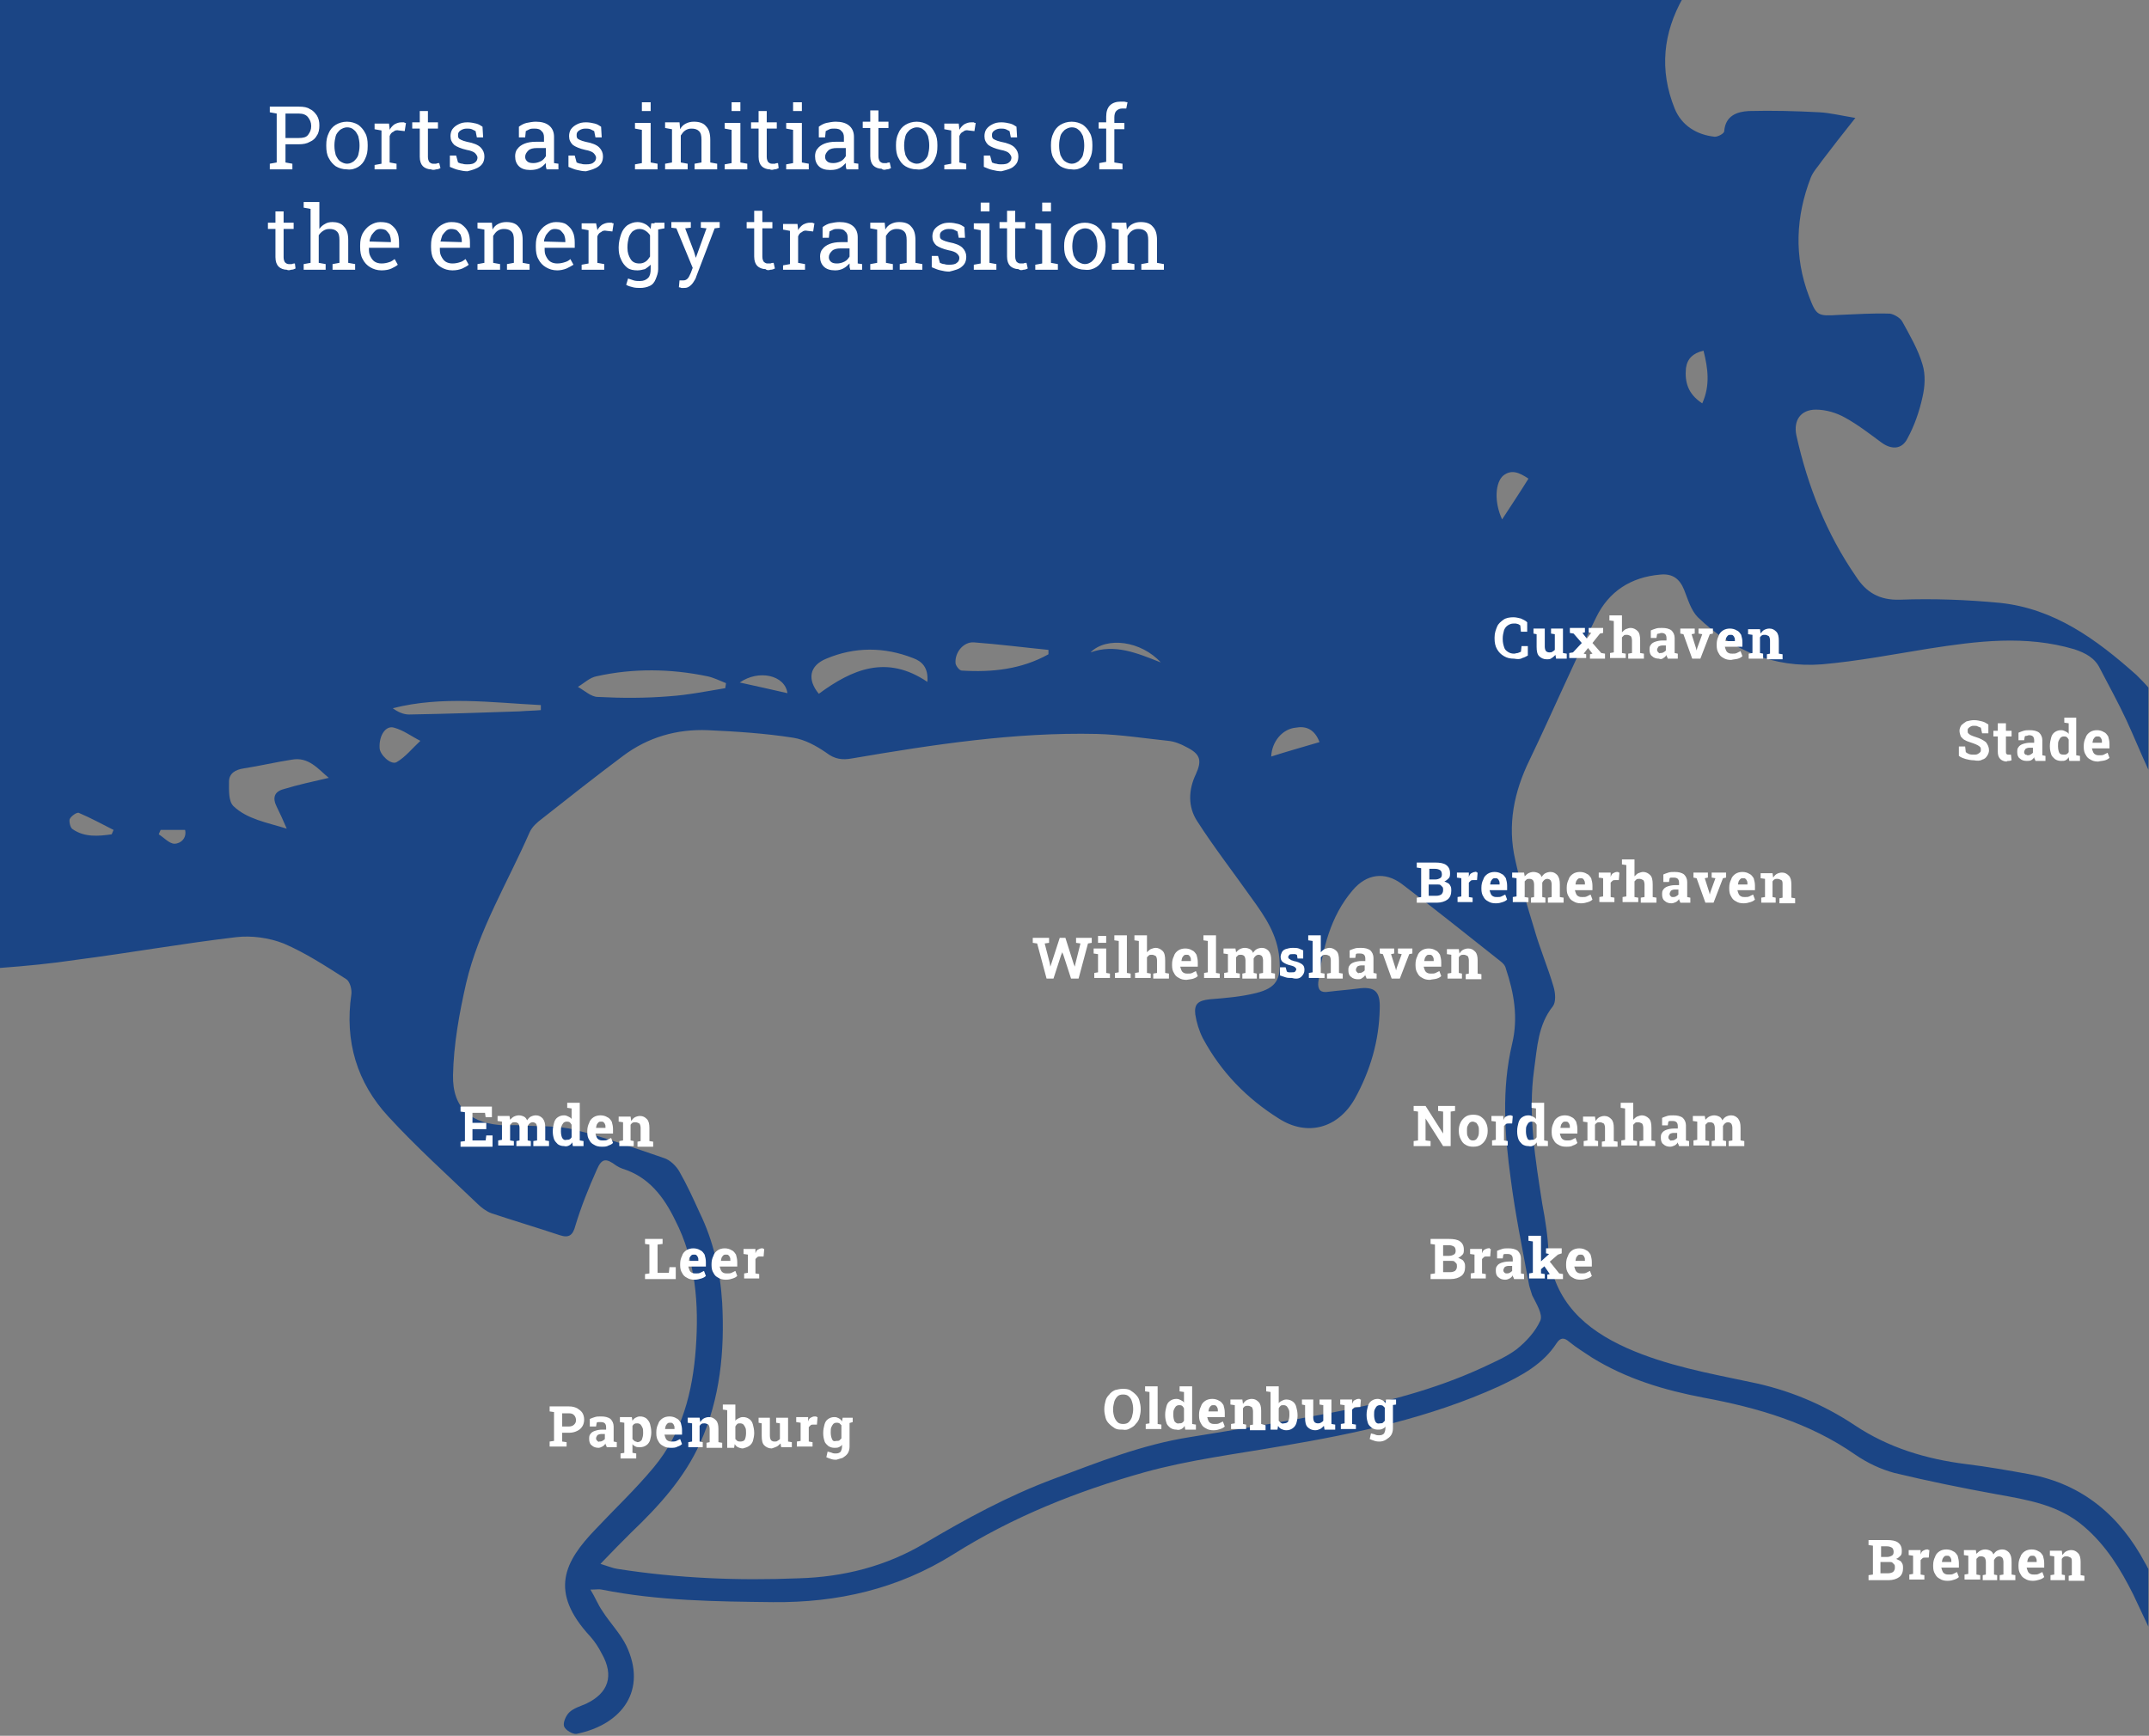 <?xml version="1.0" encoding="utf-8"?>
<!-- Generator: Adobe Illustrator 28.0.0, SVG Export Plug-In . SVG Version: 6.00 Build 0)  -->
<!DOCTYPE svg PUBLIC "-//W3C//DTD SVG 1.1//EN" "http://www.w3.org/Graphics/SVG/1.1/DTD/svg11.dtd">
<svg version="1.1" id="Ebene_1" xmlns:x="http://ns.adobe.com/Extensibility/1.0/" xmlns:i="http://ns.adobe.com/AdobeIllustrator/10.0/" xmlns:graph="http://ns.adobe.com/Graphs/1.0/"
	 xmlns="http://www.w3.org/2000/svg" xmlns:xlink="http://www.w3.org/1999/xlink" x="0px" y="0px" viewBox="0 0 342.5 276.7"
	 style="enable-background:new 0 0 342.5 276.7;" xml:space="preserve">
<rect x="0" y="0" width="342.5" height="276.7" fill="#808080" stroke="none"/>
<style type="text/css">
	.st0{fill:#1B4585;}
	.st1{fill:#FFFFFF;}
</style>
<g>
	<path class="st0" d="M245.5,210.5c-0.8,1.8-2.3,3.4-3.8,4.6c-1.6,1.2-3.5,2-5.4,2.9c-7.8,3.6-16.1,5.7-24.6,7.3
		c-7.3,1.4-14.7,2.6-22.1,3.8c-7.6,1.2-14.6,4-21.8,6.7c-7.2,2.7-13.8,6.3-20.4,10.2c-6.2,3.7-13,5.4-20.1,5.6
		c-9.7,0.4-19.3,0-28.9-1.5c-0.7-0.1-1.4-0.4-2.7-0.8c1.9-2,3.4-3.5,4.9-5c4.4-4.2,8.5-8.7,11-14.3c3.2-7.1,3.9-14.7,3.5-22.3
		c-0.3-5-1.4-9.9-3.6-14.4c-1-2.2-2-4.4-3.2-6.5c-0.5-0.9-1.5-1.9-2.5-2.2c-4.7-1.6-9.4-3.3-14.2-4.5c-2.7-0.7-5.7-0.5-8.6-0.7
		c-0.8-0.1-1.7,0-2.5,0c-5.3-0.2-8.4-2.6-8.3-8c0.1-4.9,1-9.9,2.1-14.7c2-8.5,6.6-16,10.1-24c0.4-0.9,1.2-1.6,2-2.2
		c4.3-3.4,8.5-6.7,12.9-10c4-3,8.6-4.3,13.5-4.1c4.5,0.2,9.1,0.5,13.6,1.2c1.9,0.3,3.7,1.3,5.3,2.4c1.3,1,2.5,1.2,4.1,0.9
		c12.9-2.2,25.9-4.2,39-3.9c3.8,0.1,7.6,0.7,11.4,1.1c1,0.1,2,0.5,2.9,1c2.2,1.1,2.5,2.1,1.5,4.3c-1.2,2.5-1.3,5.2,0.2,7.5
		c2.7,4.2,5.8,8.2,8.7,12.3c2.1,2.9,4.1,5.8,4.4,9.6c0.3,3.3-0.5,4.7-3.7,5.5c-2.4,0.6-4.9,0.8-7.4,1c-1.8,0.2-2.5,0.7-2.3,2.4
		c0.2,1.3,0.6,2.6,1.2,3.8c2.9,5.4,7,9.6,12.1,12.8c4.5,2.9,9.4,1.6,12.1-3.1c2.5-4.5,3.9-9.3,4-14.4c0.1-2.8-0.8-3.6-3.6-3.2
		c-1.5,0.2-3,0.3-4.6,0.5c-1.2,0.2-1.7-0.3-1.6-1.5c0.7-5.3,1.9-10.5,5.5-14.7c2.2-2.6,5.1-3,7.8-1c5.3,4,10.5,8.2,15.7,12.3
		c0.4,0.3,0.8,0.7,0.9,1.2c1.3,3.9,2,7.8,1,12c-1.7,7.2-1.2,14.5-0.2,21.7c0.7,5.4,1.8,10.8,2.8,16.2c0.1,0.8,0.4,1.5,0.6,2.2
		C244.9,207.9,245.9,209.5,245.5,210.5 M239.4,82.8c-1.3-2.8-1.1-5.9,0.2-7c1.3-1,2.5-0.5,4,0.5C242.3,78.4,240.9,80.5,239.4,82.8
		 M210.3,118.3c-2.7,0.8-5.2,1.5-7.7,2.3c0.1-2.4,1.8-4.4,3.9-4.6C208.1,115.7,209.5,116.2,210.3,118.3 M185,105.6
		c-3.8-1.5-7.3-3-11.2-1.6C176.4,101.4,181.9,102.2,185,105.6 M167.1,104.3c-4.3,2.4-9,2.9-13.8,2.6c-0.4,0-0.9-0.7-1-1.1
		c-0.2-1.7,1.2-3.5,2.9-3.4c4,0.3,7.9,0.8,11.9,1.2C167.1,103.9,167.1,104.1,167.1,104.3 M147.8,108.7c-6.5-4.4-12-2-17.3,1.9
		c-1.9-2.3-1.5-4.5,1.2-5.6c4.5-1.9,9.2-1.9,13.8-0.1C146.9,105.4,148,106.4,147.8,108.7 M125.5,110.5c-2.6-0.6-4.9-1.1-7.6-1.7
		C120.9,106.7,125.1,107.6,125.5,110.5 M115.7,108.9c0,0.3-0.1,0.5-0.1,0.8c-3,0.5-6,1.1-9,1.3c-3.7,0.3-7.5,0.3-11.3,0.1
		c-1.1,0-2.1-1-3.2-1.6c1-0.6,1.9-1.5,3-1.7c5.9-1.3,11.8-1.2,17.6,0C113.7,108,114.7,108.5,115.7,108.9 M86.2,112.4
		c0,0.3,0,0.5,0,0.8c-1.1,0.1-2.2,0.1-3.4,0.2c-5.9,0.2-11.7,0.4-17.6,0.5c-0.9,0-1.8-0.4-2.6-1C70.5,110.9,78.3,112,86.2,112.4
		 M62.8,116c1.5,0.4,2.8,1.4,4.2,2.1c-1.3,1.2-2.4,2.6-3.8,3.4c-0.9,0.5-2.7-1.2-2.7-2.3C60.4,117.2,61.5,115.6,62.8,116
		 M268.7,58.7c0.2-1.5,1.1-2.4,2.8-2.8c0.7,2.8,1.1,5.5-0.2,8.4C269,62.8,268.5,60.9,268.7,58.7 M52.4,124c-2.6,0.6-4.9,1.1-7.2,1.8
		c-1.5,0.4-1.8,1.4-1.1,2.8c0.5,1,1,2.1,1.6,3.5c-3.2-1-6.3-1.5-8.5-3.6c-0.8-0.8-0.7-2.5-0.7-3.9c0-1.3,1-1.9,2.3-2.1
		c2.6-0.4,5.1-1,7.7-1.4C49.2,120.6,50.7,122.6,52.4,124 M27.8,134.5c-0.8,0-1.7-1-2.5-1.5c0.1-0.2,0.2-0.5,0.3-0.7h3.9
		C29.8,133.6,28.8,134.5,27.8,134.5 M18.1,132.3c-0.1,0.2-0.2,0.5-0.3,0.7c-2.1,0.3-4.3,0.5-6.2-0.8c-0.4-0.2-0.6-1.2-0.5-1.6
		c0.2-0.5,1.2-1.2,1.5-1C14.5,130.4,16.3,131.4,18.1,132.3 M245.8,191.9c-1.1-7.1-2.3-14.2-1.3-21.4c0.5-3.5,0.6-7.1,3-10.1
		c0.5-0.7,0.4-2.1,0.1-3.1c-0.9-3.1-2.2-6.1-3.1-9.3c-1.1-3.6-2.2-7.2-3-10.9c-1.3-5.6-0.2-10.9,2.3-16c3.6-7.5,6.9-15.2,10.6-22.7
		c2-4.1,5.5-6.4,10.2-6.8c2-0.2,3.1,0.7,3.8,2.4c0.6,1.5,1.1,3.3,2.2,4.4c5.5,5.3,12.1,8.1,19.8,7.5c5.7-0.5,11.4-1.6,17-2.5
		c7.7-1.2,15.4-2.2,23.2,0.1c1.8,0.6,3.3,1.4,4.1,3.1c1.4,2.7,2.9,5.4,4.2,8.2c1.2,2.6,2.3,5.3,3.5,7.9v-13.1
		c-0.6-0.7-1.2-1.3-1.9-2c-6.4-5.7-13.1-10.6-21.8-11.5c-5.3-0.5-10.6-0.7-15.9-0.5c-3.3,0.1-5.4-1.2-7-3.7
		c-4.7-6.8-7.7-14.4-9.5-22.5c-0.5-2.4,0.7-4.1,3.1-4.1c1.6,0,3.3,0.5,4.7,1.3c2,1.1,3.8,2.5,5.7,3.9c1.6,1.2,3.3,1.2,4.2-0.6
		c1.1-2,1.9-4.3,2.4-6.6c0.4-1.7,0.5-3.6,0-5.2c-0.7-2.4-2-4.6-3.2-6.8c-0.3-0.6-1.3-1.2-2-1.3c-2.7-0.1-5.4,0.1-8.1,0.2
		c-3.4,0.2-3.6,0.2-4.8-3c-2.4-6.3-2.1-12.7,0.3-18.9c0.4-1,1.2-1.8,1.8-2.7c1.6-2.1,3.3-4.3,5.3-6.8c-2.4-0.4-4-0.8-5.7-0.9
		c-3.8-0.2-7.5-0.3-11.3-0.2c-1.8,0.1-3.7,0.7-3.9,3.2c0,0.4-1,0.9-1.5,0.9c-2.9-0.3-5.3-1.8-6.4-4.5c-2.5-6.2-1.8-12.1,1.3-17.6H0
		v154.6c4.1-0.3,8.2-0.7,12.2-1.3c8.5-1.1,16.9-2.6,25.4-3.6c2.5-0.3,5.3,0.1,7.6,1c3.5,1.5,6.7,3.6,10,5.7c0.6,0.4,0.9,1.7,0.8,2.4
		c-1.1,7.5,0.9,14.1,5.9,19.5c4.5,4.9,9.4,9.3,14.2,13.9c0.6,0.6,1.4,1.2,2.2,1.5c3.6,1.2,7.3,2.3,10.9,3.5c1.5,0.5,2.1,0,2.5-1.5
		c0.9-3,2.1-6,3.4-8.9c0.8-1.9,1.5-1.9,3.1-0.7c0.3,0.2,0.7,0.4,1,0.5c4.2,1.3,6.6,4.5,8.4,8.2c3.3,6.4,3.8,13.4,3.3,20.4
		c-0.5,7-2.2,13.6-6.7,19c-2.9,3.5-6.2,6.6-9.3,9.9c-4.9,5.1-7.5,9.9-0.8,17.1c0.7,0.8,1.3,1.7,1.8,2.7c2,3.5,1.1,6.3-2.5,8
		c-0.9,0.4-2,0.7-2.7,1.4c-0.5,0.5-1,1.6-0.8,2.2c0.2,0.6,1.4,1.3,2,1.2c7.3-1.5,11.3-7,7.9-14.1c-1-2-2.6-3.6-3.8-5.5
		c-0.7-1-1.1-2.1-1.9-3.4c1,0,1.4-0.1,1.8,0c9,1.8,18.2,1.9,27.3,2c10.3,0.1,19.9-2.1,28.7-7.6c9.5-6,19.8-10.1,30.5-13.1
		c7.2-2,14.6-2.9,22-4.2c11.8-2,23.5-4.5,34.5-9.5c3.6-1.7,7-3.5,9.2-6.9c0.6-0.9,1.2-0.9,2-0.2c1.1,0.9,2.4,1.7,3.6,2.5
		c5.5,3.4,11.5,5.2,17.8,6.4c8.6,1.6,16.9,4,24.2,9.1c1.9,1.3,4,2.3,6.2,2.9c5.4,1.3,10.8,2.4,16.3,3.4c5,0.9,10,1.7,14,5.2
		c3.5,3,5.8,6.8,7.8,10.8c0.8,1.7,1.6,3.4,2.4,5.1v-9.2c-0.2-0.3-0.3-0.6-0.5-0.9c-4-7.5-9.9-12.6-18.5-14.2
		c-3.3-0.6-6.7-1.2-10-1.6c-6.4-0.8-12.4-2.6-17.8-6.2c-5.1-3.4-10.7-5.7-16.7-6.9c-6.6-1.4-13.3-2.6-19.6-5.4
		c-6.7-3-11.6-7.4-12.5-15.2C246.7,197.2,246.3,194.5,245.8,191.9"/>
	<path class="st1" d="M180.8,43v-0.9l-1.1-0.2v-4.3c0.2-0.3,0.4-0.6,0.7-0.8c0.3-0.2,0.6-0.3,1-0.3c0.5,0,0.9,0.1,1.2,0.4
		c0.3,0.3,0.4,0.7,0.4,1.4v3.6l-1.1,0.2V43h3.6v-0.9l-1.1-0.2v-3.6c0-1-0.2-1.7-0.7-2.2c-0.4-0.5-1.1-0.7-1.9-0.7
		c-0.5,0-0.9,0.1-1.3,0.3c-0.4,0.2-0.7,0.5-0.9,0.9l-0.1-1.1h-2.3v0.9l1.1,0.2v5.3l-1.1,0.2V43H180.8z M171.8,41.7
		c-0.3-0.2-0.5-0.6-0.7-1c-0.1-0.4-0.2-0.9-0.2-1.4v-0.1c0-0.5,0.1-1,0.2-1.4c0.1-0.4,0.4-0.7,0.7-1c0.3-0.2,0.7-0.4,1.1-0.4
		c0.4,0,0.8,0.1,1.1,0.4c0.3,0.2,0.5,0.6,0.7,1c0.1,0.4,0.2,0.9,0.2,1.4v0.1c0,0.5-0.1,1-0.2,1.4c-0.1,0.4-0.4,0.7-0.7,1
		c-0.3,0.2-0.6,0.4-1.1,0.4C172.5,42.1,172.1,41.9,171.8,41.7 M174.7,42.6c0.5-0.3,0.9-0.8,1.1-1.3c0.3-0.6,0.4-1.2,0.4-2v-0.1
		c0-0.7-0.1-1.4-0.4-1.9c-0.3-0.6-0.7-1-1.1-1.3c-0.5-0.3-1.1-0.5-1.8-0.5c-0.7,0-1.3,0.2-1.8,0.5c-0.5,0.3-0.9,0.8-1.1,1.3
		c-0.3,0.6-0.4,1.2-0.4,1.9v0.1c0,0.7,0.1,1.4,0.4,1.9c0.3,0.6,0.7,1,1.1,1.3c0.5,0.3,1.1,0.5,1.8,0.5
		C173.6,43.1,174.2,42.9,174.7,42.6 M167.5,32.3h-1.4v1.4h1.4V32.3z M168.6,43v-0.9l-1.1-0.2v-6.3h-2.5v0.9l1.1,0.2v5.3l-1.1,0.2V43
		H168.6z M163.1,43c0.3,0,0.5-0.1,0.7-0.2l-0.2-0.9c-0.1,0-0.3,0-0.5,0.1c-0.2,0-0.4,0-0.5,0c-0.2,0-0.4-0.1-0.6-0.3
		c-0.1-0.2-0.2-0.4-0.2-0.8v-4.5h1.6v-1h-1.6v-1.8h-1.3v1.8h-1.2v1h1.2v4.5c0,0.7,0.2,1.2,0.5,1.5c0.3,0.3,0.8,0.5,1.3,0.5
		C162.6,43.1,162.8,43.1,163.1,43 M157.7,32.3h-1.4v1.4h1.4V32.3z M158.8,43v-0.9l-1.1-0.2v-6.3h-2.5v0.9l1.1,0.2v5.3l-1.1,0.2V43
		H158.8z M153.3,42.5c0.5-0.4,0.7-0.9,0.7-1.6c0-0.5-0.2-1-0.6-1.4c-0.4-0.4-1.1-0.7-2.2-0.9c-0.4-0.1-0.7-0.2-0.9-0.3
		c-0.2-0.1-0.4-0.2-0.4-0.3c-0.1-0.1-0.1-0.3-0.1-0.5c0-0.3,0.1-0.5,0.4-0.7c0.3-0.2,0.6-0.3,1-0.3c0.3,0,0.5,0,0.8,0.1
		c0.2,0.1,0.4,0.2,0.6,0.3l0.2,1h1l-0.1-1.7c-0.3-0.2-0.6-0.4-1-0.5c-0.4-0.1-0.9-0.2-1.4-0.2c-0.6,0-1,0.1-1.4,0.3
		c-0.4,0.2-0.7,0.4-1,0.8c-0.2,0.3-0.3,0.7-0.3,1.1c0,0.6,0.2,1,0.6,1.4c0.4,0.3,1.1,0.6,2,0.8c0.6,0.1,1.1,0.3,1.3,0.5
		c0.2,0.2,0.4,0.4,0.4,0.7c0,0.3-0.1,0.6-0.4,0.8c-0.2,0.2-0.6,0.3-1.2,0.3c-0.3,0-0.5,0-0.8-0.1c-0.2,0-0.5-0.1-0.7-0.2l-0.3-1.1
		h-1l0,1.8c0.5,0.2,0.9,0.4,1.4,0.5c0.4,0.1,0.9,0.2,1.4,0.2C152.1,43.1,152.9,42.9,153.3,42.5 M142.3,43v-0.9l-1.1-0.2v-4.3
		c0.2-0.3,0.4-0.6,0.7-0.8c0.3-0.2,0.6-0.3,1-0.3c0.5,0,0.9,0.1,1.2,0.4c0.3,0.3,0.4,0.7,0.4,1.4v3.6l-1.1,0.2V43h3.6v-0.9l-1.1-0.2
		v-3.6c0-1-0.2-1.7-0.7-2.2c-0.4-0.5-1.1-0.7-1.9-0.7c-0.5,0-0.9,0.1-1.3,0.3c-0.4,0.2-0.7,0.5-0.9,0.9l-0.1-1.1h-2.3v0.9l1.1,0.2
		v5.3l-1.1,0.2V43H142.3z M132.4,41.7c-0.2-0.2-0.3-0.4-0.3-0.7c0-0.4,0.2-0.7,0.5-1c0.3-0.3,0.8-0.4,1.4-0.4h1.4v1.3
		c-0.2,0.3-0.4,0.6-0.8,0.8c-0.4,0.2-0.8,0.3-1.2,0.3C132.9,42,132.6,41.9,132.4,41.7 M134.4,42.8c0.4-0.2,0.7-0.5,1-0.8
		c0,0.2,0,0.3,0,0.5c0,0.2,0.1,0.3,0.1,0.5h1.9v-0.9l-0.7-0.1c0-0.1,0-0.2,0-0.3c0-0.1,0-0.2,0-0.3v-3.6c0-0.8-0.3-1.4-0.8-1.8
		c-0.5-0.4-1.2-0.6-2.1-0.6c-0.5,0-1,0.1-1.5,0.2c-0.4,0.1-0.8,0.3-1.2,0.6v1.7h1l0.1-1c0.2-0.1,0.4-0.2,0.6-0.3
		c0.2-0.1,0.5-0.1,0.8-0.1c0.5,0,0.9,0.1,1.1,0.4c0.3,0.2,0.4,0.6,0.4,1v0.7H134c-0.7,0-1.3,0.1-1.8,0.3c-0.5,0.2-0.9,0.5-1.1,0.8
		c-0.3,0.3-0.4,0.8-0.4,1.2c0,0.7,0.2,1.2,0.6,1.6c0.4,0.4,1,0.6,1.8,0.6C133.6,43.1,134,43,134.4,42.8 M128.3,43v-0.9l-1.1-0.2
		v-4.2c0.1-0.3,0.3-0.6,0.6-0.7c0.2-0.2,0.5-0.3,0.9-0.2l0.9,0.1l0.2-1.3c-0.1,0-0.2,0-0.3-0.1c-0.1,0-0.3,0-0.4,0
		c-0.4,0-0.7,0.1-1.1,0.3c-0.3,0.2-0.6,0.5-0.8,0.9l0-0.1l-0.1-0.9h-2.3v0.9l1.1,0.2v5.3l-1.1,0.2V43H128.3z M122.8,43
		c0.3,0,0.5-0.1,0.7-0.2l-0.2-0.9c-0.1,0-0.3,0-0.5,0.1c-0.2,0-0.4,0-0.5,0c-0.2,0-0.4-0.1-0.6-0.3c-0.1-0.2-0.2-0.4-0.2-0.8v-4.5
		h1.6v-1h-1.6v-1.8h-1.3v1.8H119v1h1.2v4.5c0,0.7,0.2,1.2,0.5,1.5c0.3,0.3,0.8,0.5,1.3,0.5C122.2,43.1,122.5,43.1,122.8,43
		 M109.8,45.7c0.3-0.2,0.5-0.4,0.7-0.7c0.2-0.3,0.4-0.6,0.5-1l2.9-7.6l0.8-0.1v-0.9h-3v0.9l0.9,0.1l-1.7,4.7h0l-0.3-1l-1.4-3.7
		l0.9-0.1v-0.9h-3.1v0.9l0.8,0.1l2.6,6.3l-0.3,0.8c-0.2,0.4-0.3,0.7-0.5,0.9c-0.2,0.2-0.4,0.3-0.7,0.3c0,0-0.1,0-0.3,0
		c-0.1,0-0.2,0-0.3,0l-0.1,1.1c0.1,0,0.2,0,0.4,0.1c0.2,0,0.3,0,0.4,0C109.2,45.9,109.5,45.9,109.8,45.7 M105.9,36.4v-0.9h-1.6
		l0.5,1.1L105.9,36.4z M100.5,41.3c-0.3-0.5-0.5-1-0.5-1.8v-0.1c0-0.6,0.1-1.1,0.2-1.5c0.1-0.4,0.4-0.8,0.6-1
		c0.3-0.2,0.6-0.4,1.1-0.4c0.4,0,0.7,0.1,1,0.3c0.3,0.2,0.5,0.4,0.7,0.7v3.4c-0.2,0.3-0.4,0.6-0.7,0.8c-0.3,0.2-0.6,0.3-1,0.3
		C101.3,42,100.8,41.8,100.5,41.3 M103.5,45.6c0.5-0.2,0.8-0.6,1-1.1c0.2-0.5,0.4-1,0.4-1.6v-7.3h-1.1l-0.1,0.9
		c-0.2-0.3-0.5-0.6-0.9-0.8c-0.4-0.2-0.8-0.3-1.2-0.3c-0.6,0-1.1,0.2-1.6,0.5c-0.4,0.3-0.8,0.8-1,1.4c-0.2,0.6-0.4,1.3-0.4,2.1v0.1
		c0,0.7,0.1,1.3,0.4,1.9c0.2,0.5,0.6,1,1,1.3c0.4,0.3,1,0.4,1.6,0.4c0.4,0,0.8-0.1,1.2-0.2c0.3-0.2,0.6-0.4,0.9-0.7v0.7
		c0,0.6-0.1,1.1-0.4,1.4c-0.3,0.3-0.7,0.5-1.3,0.5c-0.3,0-0.7,0-1-0.1c-0.3-0.1-0.6-0.2-0.9-0.3l-0.3,1c0.3,0.2,0.7,0.3,1.1,0.4
		c0.4,0.1,0.8,0.1,1.2,0.1C102.5,45.9,103.1,45.8,103.5,45.6 M96.3,43v-0.9l-1.1-0.2v-4.2c0.1-0.3,0.3-0.6,0.6-0.7
		c0.2-0.2,0.5-0.3,0.9-0.2l0.9,0.1l0.2-1.3c-0.1,0-0.2,0-0.3-0.1c-0.1,0-0.3,0-0.4,0c-0.4,0-0.7,0.1-1.1,0.3
		c-0.3,0.2-0.6,0.5-0.8,0.9l0-0.1L95,35.6h-2.3v0.9l1.1,0.2v5.3l-1.1,0.2V43H96.3z M86.7,38.5c0-0.4,0.2-0.7,0.3-1
		c0.2-0.3,0.4-0.5,0.6-0.7c0.2-0.2,0.5-0.3,0.8-0.3c0.4,0,0.7,0.1,0.9,0.2c0.2,0.2,0.4,0.4,0.6,0.7c0.1,0.3,0.2,0.6,0.2,1v0.2
		L86.7,38.5L86.7,38.5z M90.3,42.8c0.4-0.2,0.8-0.4,1.1-0.6l-0.5-0.9c-0.2,0.2-0.5,0.4-0.9,0.5c-0.3,0.1-0.7,0.2-1.2,0.2
		c-0.4,0-0.8-0.1-1.1-0.3c-0.3-0.2-0.5-0.5-0.7-0.9c-0.2-0.4-0.2-0.8-0.2-1.3l0,0h4.8v-0.8c0-0.7-0.1-1.3-0.3-1.7
		c-0.2-0.5-0.6-0.9-1-1.2c-0.4-0.3-1-0.4-1.7-0.4c-0.6,0-1.1,0.2-1.6,0.5c-0.5,0.3-0.9,0.8-1.2,1.3c-0.3,0.6-0.4,1.2-0.4,1.9v0.3
		c0,0.7,0.1,1.4,0.4,1.9c0.3,0.6,0.7,1,1.2,1.3c0.5,0.3,1.1,0.5,1.8,0.5C89.3,43.1,89.8,43,90.3,42.8 M79.7,43v-0.9l-1.1-0.2v-4.3
		c0.2-0.3,0.4-0.6,0.7-0.8c0.3-0.2,0.6-0.3,1-0.3c0.5,0,0.9,0.1,1.2,0.4c0.3,0.3,0.4,0.7,0.4,1.4v3.6l-1.1,0.2V43h3.6v-0.9l-1.1-0.2
		v-3.6c0-1-0.2-1.7-0.7-2.2c-0.4-0.5-1.1-0.7-1.9-0.7c-0.5,0-0.9,0.1-1.3,0.3c-0.4,0.2-0.7,0.5-0.9,0.9l-0.1-1.1h-2.3v0.9l1.1,0.2
		v5.3l-1.1,0.2V43H79.7z M70.2,38.5c0.1-0.4,0.2-0.7,0.3-1c0.2-0.3,0.4-0.5,0.6-0.7c0.2-0.2,0.5-0.3,0.8-0.3c0.4,0,0.7,0.1,0.9,0.2
		c0.2,0.2,0.4,0.4,0.6,0.7c0.1,0.3,0.2,0.6,0.2,1v0.2L70.2,38.5L70.2,38.5z M73.7,42.8c0.4-0.2,0.8-0.4,1-0.6l-0.5-0.9
		c-0.3,0.2-0.5,0.4-0.9,0.5c-0.3,0.1-0.7,0.2-1.2,0.2c-0.4,0-0.8-0.1-1.1-0.3c-0.3-0.2-0.5-0.5-0.7-0.9c-0.2-0.4-0.2-0.8-0.2-1.3
		l0,0h4.8v-0.8c0-0.7-0.1-1.3-0.3-1.7c-0.2-0.5-0.6-0.9-1-1.2c-0.4-0.3-1-0.4-1.7-0.4c-0.6,0-1.1,0.2-1.6,0.5
		c-0.5,0.3-0.9,0.8-1.2,1.3c-0.3,0.6-0.4,1.2-0.4,1.9v0.3c0,0.7,0.1,1.4,0.4,1.9c0.3,0.6,0.7,1,1.2,1.3c0.5,0.3,1.1,0.5,1.8,0.5
		C72.7,43.1,73.2,43,73.7,42.8 M58.9,38.5c0-0.4,0.2-0.7,0.3-1c0.2-0.3,0.4-0.5,0.6-0.7c0.2-0.2,0.5-0.3,0.8-0.3
		c0.4,0,0.7,0.1,0.9,0.2c0.2,0.2,0.4,0.4,0.6,0.7c0.1,0.3,0.2,0.6,0.2,1v0.2L58.9,38.5L58.9,38.5z M62.4,42.8c0.4-0.2,0.8-0.4,1-0.6
		l-0.5-0.9c-0.3,0.2-0.5,0.4-0.9,0.5c-0.3,0.1-0.7,0.2-1.2,0.2c-0.4,0-0.8-0.1-1.1-0.3c-0.3-0.2-0.5-0.5-0.7-0.9
		c-0.2-0.4-0.2-0.8-0.2-1.3l0,0h4.8v-0.8c0-0.7-0.1-1.3-0.3-1.7c-0.2-0.5-0.6-0.9-1-1.2c-0.4-0.3-1-0.4-1.7-0.4
		c-0.6,0-1.1,0.2-1.6,0.5c-0.5,0.3-0.9,0.8-1.2,1.3c-0.3,0.6-0.4,1.2-0.4,1.9v0.3c0,0.7,0.1,1.4,0.4,1.9c0.3,0.6,0.7,1,1.2,1.3
		c0.5,0.3,1.1,0.5,1.8,0.5C61.4,43.1,62,43,62.4,42.8 M51.9,43v-0.9l-1.1-0.2v-4.4c0.2-0.3,0.4-0.5,0.7-0.7c0.3-0.2,0.6-0.3,1-0.3
		c0.5,0,0.9,0.1,1.2,0.4c0.3,0.3,0.4,0.7,0.4,1.4v3.6L53,42.1V43h3.6v-0.9l-1.1-0.2v-3.6c0-1-0.2-1.7-0.7-2.2
		c-0.4-0.5-1.1-0.7-1.8-0.7c-0.5,0-0.9,0.1-1.2,0.3c-0.4,0.2-0.7,0.5-0.9,0.8v-4.3h-2.5v0.9l1.1,0.2v8.6l-1.1,0.2V43H51.9z M46.4,43
		c0.3,0,0.5-0.1,0.7-0.2L47,42c-0.1,0-0.3,0-0.5,0.1c-0.2,0-0.4,0-0.5,0c-0.2,0-0.4-0.1-0.6-0.3c-0.1-0.2-0.2-0.4-0.2-0.8v-4.5h1.6
		v-1h-1.6v-1.8h-1.3v1.8h-1.2v1h1.2v4.5c0,0.7,0.2,1.2,0.5,1.5c0.3,0.3,0.8,0.5,1.3,0.5C45.9,43.1,46.1,43.1,46.4,43"/>
	<path class="st1" d="M178.9,27v-0.9l-1.3-0.2v-5.3h1.6v-1h-1.6v-0.9c0-0.4,0.1-0.8,0.3-1c0.2-0.2,0.5-0.4,0.9-0.4
		c0.1,0,0.3,0,0.4,0c0.1,0,0.2,0,0.3,0l0.2-1c-0.2,0-0.4-0.1-0.6-0.1c-0.2,0-0.3,0-0.5,0c-0.7,0-1.3,0.2-1.7,0.6
		c-0.4,0.4-0.6,1-0.6,1.8v0.9h-1.2v1h1.2v5.3l-1.1,0.2V27H178.9z M169.7,25.7c-0.3-0.2-0.5-0.6-0.7-1c-0.1-0.4-0.2-0.9-0.2-1.4v-0.2
		c0-0.5,0.1-1,0.2-1.4c0.1-0.4,0.4-0.7,0.7-1c0.3-0.2,0.7-0.4,1.1-0.4c0.4,0,0.8,0.1,1.1,0.4c0.3,0.2,0.5,0.6,0.7,1
		c0.1,0.4,0.2,0.9,0.2,1.4v0.2c0,0.5-0.1,1-0.2,1.4c-0.1,0.4-0.4,0.7-0.7,1c-0.3,0.2-0.6,0.4-1.1,0.4
		C170.4,26.1,170,25.9,169.7,25.7 M172.6,26.6c0.5-0.3,0.9-0.8,1.1-1.3c0.3-0.6,0.4-1.2,0.4-2v-0.2c0-0.7-0.1-1.4-0.4-1.9
		c-0.3-0.6-0.7-1-1.1-1.3c-0.5-0.3-1.1-0.5-1.8-0.5c-0.7,0-1.3,0.2-1.8,0.5c-0.5,0.3-0.9,0.8-1.1,1.3c-0.3,0.6-0.4,1.2-0.4,1.9v0.2
		c0,0.7,0.1,1.4,0.4,1.9c0.3,0.6,0.7,1,1.1,1.3c0.5,0.3,1.1,0.5,1.8,0.5C171.5,27.1,172.1,26.9,172.6,26.6 M161.6,26.5
		c0.5-0.4,0.7-0.9,0.7-1.6c0-0.5-0.2-1-0.6-1.4c-0.4-0.4-1.1-0.7-2.2-0.9c-0.4-0.1-0.7-0.2-0.9-0.3c-0.2-0.1-0.4-0.2-0.4-0.3
		c-0.1-0.1-0.1-0.3-0.1-0.5c0-0.3,0.1-0.5,0.4-0.7c0.3-0.2,0.6-0.3,1-0.3c0.3,0,0.5,0,0.8,0.1c0.2,0.1,0.4,0.2,0.6,0.3l0.2,1h1
		l-0.1-1.7c-0.3-0.2-0.6-0.4-1-0.5c-0.4-0.1-0.9-0.2-1.4-0.2c-0.6,0-1,0.1-1.4,0.3c-0.4,0.2-0.7,0.4-1,0.8c-0.2,0.3-0.3,0.7-0.3,1.1
		c0,0.6,0.2,1,0.6,1.4c0.4,0.3,1.1,0.6,2,0.8c0.6,0.1,1.1,0.3,1.3,0.5c0.2,0.2,0.4,0.5,0.4,0.7c0,0.3-0.1,0.6-0.4,0.8
		c-0.2,0.2-0.6,0.3-1.2,0.3c-0.3,0-0.5,0-0.8-0.1c-0.2,0-0.5-0.1-0.7-0.2l-0.3-1.1h-1l0,1.8c0.5,0.2,0.9,0.4,1.4,0.5
		c0.4,0.1,0.9,0.2,1.4,0.2C160.4,27.1,161.2,26.9,161.6,26.5 M154,27v-0.9l-1.1-0.2v-4.2c0.1-0.3,0.3-0.6,0.6-0.7
		c0.2-0.2,0.5-0.3,0.9-0.2l0.9,0.1l0.2-1.3c-0.1,0-0.2,0-0.3-0.1c-0.1,0-0.3,0-0.4,0c-0.4,0-0.7,0.1-1.1,0.3
		c-0.3,0.2-0.6,0.5-0.8,0.9l0-0.1l-0.1-0.9h-2.3v0.9l1.1,0.2v5.3l-1.1,0.2V27H154z M145,25.7c-0.3-0.2-0.5-0.6-0.7-1
		c-0.1-0.4-0.2-0.9-0.2-1.4v-0.2c0-0.5,0.1-1,0.2-1.4c0.1-0.4,0.4-0.7,0.7-1c0.3-0.2,0.7-0.4,1.1-0.4c0.4,0,0.8,0.1,1.1,0.4
		c0.3,0.2,0.5,0.6,0.7,1c0.1,0.4,0.2,0.9,0.2,1.4v0.2c0,0.5-0.1,1-0.2,1.4c-0.1,0.4-0.4,0.7-0.7,1c-0.3,0.2-0.6,0.4-1.1,0.4
		C145.7,26.1,145.3,25.9,145,25.7 M147.9,26.6c0.5-0.3,0.9-0.8,1.1-1.3c0.3-0.6,0.4-1.2,0.4-2v-0.2c0-0.7-0.1-1.4-0.4-1.9
		c-0.3-0.6-0.6-1-1.1-1.3c-0.5-0.3-1.1-0.5-1.8-0.5c-0.7,0-1.3,0.2-1.8,0.5c-0.5,0.3-0.9,0.8-1.1,1.3c-0.3,0.6-0.4,1.2-0.4,1.9v0.2
		c0,0.7,0.1,1.4,0.4,1.9c0.3,0.6,0.6,1,1.1,1.3c0.5,0.3,1.1,0.5,1.8,0.5C146.8,27.1,147.4,26.9,147.9,26.6 M141.3,27
		c0.3,0,0.5-0.1,0.7-0.2l-0.2-0.9c-0.1,0-0.3,0-0.5,0.1c-0.2,0-0.4,0-0.5,0c-0.2,0-0.4-0.1-0.6-0.3c-0.1-0.2-0.2-0.4-0.2-0.8v-4.5
		h1.6v-1H140v-1.8h-1.3v1.8h-1.2v1h1.2v4.5c0,0.7,0.2,1.2,0.5,1.5c0.3,0.3,0.8,0.5,1.3,0.5C140.7,27.1,141,27.1,141.3,27
		 M131.8,25.7c-0.2-0.2-0.3-0.4-0.3-0.7c0-0.4,0.2-0.7,0.5-1c0.3-0.3,0.8-0.4,1.4-0.4h1.4v1.3c-0.2,0.3-0.4,0.6-0.8,0.8
		c-0.4,0.2-0.8,0.3-1.2,0.3C132.3,26,132,25.9,131.8,25.7 M133.8,26.8c0.4-0.2,0.7-0.5,1-0.8c0,0.2,0,0.3,0,0.5
		c0,0.2,0.1,0.3,0.1,0.5h1.9v-0.9l-0.7-0.1c0-0.1,0-0.2,0-0.3c0-0.1,0-0.2,0-0.3v-3.6c0-0.8-0.3-1.4-0.8-1.8
		c-0.5-0.4-1.2-0.6-2.1-0.6c-0.5,0-1,0.1-1.5,0.2c-0.4,0.1-0.8,0.3-1.2,0.6v1.7h1l0.1-1c0.2-0.1,0.4-0.2,0.6-0.3
		c0.2-0.1,0.5-0.1,0.8-0.1c0.5,0,0.9,0.1,1.1,0.4c0.3,0.2,0.4,0.6,0.4,1v0.7h-1.3c-0.7,0-1.3,0.1-1.8,0.3c-0.5,0.2-0.9,0.5-1.1,0.8
		c-0.3,0.3-0.4,0.8-0.4,1.2c0,0.7,0.2,1.2,0.6,1.6c0.4,0.4,1,0.6,1.8,0.6C133,27.1,133.4,27,133.8,26.8 M127.8,16.3h-1.4v1.4h1.4
		V16.3z M128.9,27v-0.9l-1.1-0.2v-6.3h-2.5v0.9l1.1,0.2v5.3l-1.1,0.2V27H128.9z M123.4,27c0.3,0,0.5-0.1,0.7-0.2L124,26
		c-0.1,0-0.3,0-0.5,0.1c-0.2,0-0.4,0-0.5,0c-0.2,0-0.4-0.1-0.6-0.3c-0.1-0.2-0.2-0.4-0.2-0.8v-4.5h1.6v-1h-1.6v-1.8h-1.3v1.8h-1.2v1
		h1.2v4.5c0,0.7,0.2,1.2,0.5,1.5c0.3,0.3,0.8,0.5,1.3,0.5C122.9,27.1,123.1,27.1,123.4,27 M118,16.3h-1.4v1.4h1.4V16.3z M119.1,27
		v-0.9l-1.1-0.2v-6.3h-2.5v0.9l1.1,0.2v5.3l-1.1,0.2V27H119.1z M109.6,27v-0.9l-1.1-0.2v-4.3c0.2-0.3,0.4-0.6,0.7-0.8
		c0.3-0.2,0.6-0.3,1-0.3c0.5,0,0.9,0.1,1.2,0.4c0.3,0.3,0.4,0.7,0.4,1.4v3.6l-1.1,0.2V27h3.6v-0.9l-1.1-0.2v-3.6
		c0-1-0.2-1.7-0.7-2.2c-0.4-0.5-1.1-0.7-1.9-0.7c-0.5,0-0.9,0.1-1.3,0.3c-0.4,0.2-0.7,0.5-0.9,0.9l-0.1-1.1h-2.3v0.9l1.1,0.2v5.3
		l-1.1,0.2V27H109.6z M103.7,16.3h-1.4v1.4h1.4V16.3z M104.8,27v-0.9l-1.1-0.2v-6.3h-2.5v0.9l1.1,0.2v5.3l-1.1,0.2V27H104.8z
		 M95.4,26.5c0.5-0.4,0.7-0.9,0.7-1.6c0-0.5-0.2-1-0.6-1.4c-0.4-0.4-1.1-0.7-2.2-0.9c-0.4-0.1-0.7-0.2-0.9-0.3
		c-0.2-0.1-0.4-0.2-0.4-0.3c-0.1-0.1-0.1-0.3-0.1-0.5c0-0.3,0.1-0.5,0.4-0.7c0.3-0.2,0.6-0.3,1-0.3c0.3,0,0.5,0,0.8,0.1
		c0.2,0.1,0.4,0.2,0.6,0.3l0.2,1h1l-0.1-1.7c-0.3-0.2-0.6-0.4-1-0.5c-0.4-0.1-0.9-0.2-1.4-0.2c-0.6,0-1,0.1-1.4,0.3
		c-0.4,0.2-0.7,0.4-1,0.8c-0.2,0.3-0.3,0.7-0.3,1.1c0,0.6,0.2,1,0.6,1.4c0.4,0.3,1.1,0.6,2,0.8c0.6,0.1,1.1,0.3,1.3,0.5
		c0.2,0.2,0.4,0.5,0.4,0.7c0,0.3-0.1,0.6-0.4,0.8c-0.2,0.2-0.6,0.3-1.2,0.3c-0.3,0-0.5,0-0.8-0.1c-0.2,0-0.5-0.1-0.7-0.2l-0.3-1.1
		h-1l0,1.8c0.5,0.2,0.9,0.4,1.4,0.5c0.4,0.1,0.9,0.2,1.4,0.2C94.2,27.1,94.9,26.9,95.4,26.5 M84,25.7c-0.2-0.2-0.3-0.4-0.3-0.7
		c0-0.4,0.2-0.7,0.5-1c0.3-0.3,0.8-0.4,1.4-0.4h1.4v1.3c-0.2,0.3-0.4,0.6-0.8,0.8c-0.4,0.2-0.8,0.3-1.2,0.3
		C84.5,26,84.2,25.9,84,25.7 M86,26.8c0.4-0.2,0.7-0.5,1-0.8c0,0.2,0,0.3,0,0.5c0,0.2,0.1,0.3,0.1,0.5H89v-0.9L88.3,26
		c0-0.1,0-0.2,0-0.3c0-0.1,0-0.2,0-0.3v-3.6c0-0.8-0.3-1.4-0.8-1.8c-0.5-0.4-1.2-0.6-2.1-0.6c-0.5,0-1,0.1-1.5,0.2
		c-0.4,0.1-0.8,0.3-1.2,0.6v1.7h1l0.1-1c0.2-0.1,0.4-0.2,0.6-0.3c0.2-0.1,0.5-0.1,0.8-0.1c0.5,0,0.9,0.1,1.1,0.4
		c0.3,0.2,0.4,0.6,0.4,1v0.7h-1.3c-0.7,0-1.3,0.1-1.8,0.3c-0.5,0.2-0.9,0.5-1.1,0.8c-0.3,0.3-0.4,0.8-0.4,1.2c0,0.7,0.2,1.2,0.6,1.6
		c0.4,0.4,1,0.6,1.8,0.6C85.1,27.1,85.6,27,86,26.8 M76.5,26.5c0.5-0.4,0.7-0.9,0.7-1.6c0-0.5-0.2-1-0.6-1.4
		c-0.4-0.4-1.1-0.7-2.2-0.9c-0.4-0.1-0.7-0.2-0.9-0.3c-0.2-0.1-0.4-0.2-0.4-0.3c-0.1-0.1-0.1-0.3-0.1-0.5c0-0.3,0.1-0.5,0.4-0.7
		c0.3-0.2,0.6-0.3,1-0.3c0.3,0,0.5,0,0.8,0.1c0.2,0.1,0.4,0.2,0.6,0.3l0.2,1h1l-0.1-1.7c-0.3-0.2-0.6-0.4-1-0.5
		c-0.4-0.1-0.9-0.2-1.4-0.2c-0.6,0-1,0.1-1.4,0.3c-0.4,0.2-0.7,0.4-1,0.8c-0.2,0.3-0.3,0.7-0.3,1.1c0,0.6,0.2,1,0.6,1.4
		c0.4,0.3,1.1,0.6,2,0.8c0.6,0.1,1.1,0.3,1.3,0.5c0.2,0.2,0.4,0.5,0.4,0.7c0,0.3-0.1,0.6-0.4,0.8c-0.2,0.2-0.6,0.3-1.2,0.3
		c-0.3,0-0.5,0-0.8-0.1c-0.2,0-0.5-0.1-0.7-0.2l-0.3-1.1h-1l0,1.8c0.5,0.2,0.9,0.4,1.4,0.5c0.4,0.1,0.9,0.2,1.4,0.2
		C75.3,27.1,76,26.9,76.5,26.5 M69.5,27c0.3,0,0.5-0.1,0.7-0.2L70,26c-0.1,0-0.3,0-0.5,0.1c-0.2,0-0.4,0-0.5,0
		c-0.2,0-0.4-0.1-0.6-0.3c-0.1-0.2-0.2-0.4-0.2-0.8v-4.5h1.6v-1h-1.6v-1.8h-1.3v1.8h-1.2v1h1.2v4.5c0,0.7,0.2,1.2,0.5,1.5
		c0.3,0.3,0.8,0.5,1.3,0.5C68.9,27.1,69.2,27.1,69.5,27 M63.2,27v-0.9l-1.1-0.2v-4.2c0.1-0.3,0.3-0.6,0.6-0.7
		c0.2-0.2,0.5-0.3,0.9-0.2l0.9,0.1l0.2-1.3c-0.1,0-0.2,0-0.3-0.1c-0.1,0-0.3,0-0.4,0c-0.4,0-0.7,0.1-1.1,0.3
		c-0.3,0.2-0.6,0.5-0.8,0.9l0-0.1l-0.1-0.9h-2.3v0.9l1.1,0.2v5.3l-1.1,0.2V27H63.2z M54.2,25.7c-0.3-0.2-0.5-0.6-0.7-1
		c-0.1-0.4-0.2-0.9-0.2-1.4v-0.2c0-0.5,0.1-1,0.2-1.4c0.1-0.4,0.4-0.7,0.7-1c0.3-0.2,0.7-0.4,1.1-0.4c0.4,0,0.8,0.1,1.1,0.4
		c0.3,0.2,0.5,0.6,0.7,1c0.1,0.4,0.2,0.9,0.2,1.4v0.2c0,0.5-0.1,1-0.2,1.4c-0.1,0.4-0.4,0.7-0.7,1c-0.3,0.2-0.6,0.4-1.1,0.4
		C54.9,26.1,54.5,25.9,54.2,25.7 M57.1,26.6c0.5-0.3,0.9-0.8,1.1-1.3c0.3-0.6,0.4-1.2,0.4-2v-0.2c0-0.7-0.1-1.4-0.4-1.9
		c-0.3-0.6-0.7-1-1.1-1.3c-0.5-0.3-1.1-0.5-1.8-0.5c-0.7,0-1.3,0.2-1.8,0.5c-0.5,0.3-0.9,0.8-1.1,1.3c-0.3,0.6-0.4,1.2-0.4,1.9v0.2
		c0,0.7,0.1,1.4,0.4,1.9c0.3,0.6,0.7,1,1.1,1.3c0.5,0.3,1.1,0.5,1.8,0.5C56,27.1,56.6,26.9,57.1,26.6 M45.5,18.1h2.1
		c0.7,0,1.2,0.2,1.5,0.6c0.3,0.4,0.5,0.8,0.5,1.4c0,0.6-0.2,1-0.5,1.4c-0.3,0.4-0.8,0.5-1.5,0.5h-2.1V18.1z M46.6,27v-0.9l-1.1-0.2
		V23h2.1c0.7,0,1.3-0.1,1.8-0.4c0.5-0.2,0.9-0.6,1.1-1c0.3-0.4,0.4-1,0.4-1.6c0-0.6-0.1-1.1-0.4-1.6c-0.3-0.4-0.6-0.8-1.1-1
		C49,17.1,48.4,17,47.6,17h-3.5h-1.1v0.9l1.1,0.2v7.8l-1.1,0.2V27H46.6z"/>
	<path class="st1" d="M233,156v-0.8l-0.5-0.1v-2.5c0.1-0.1,0.2-0.3,0.3-0.3c0.1-0.1,0.3-0.1,0.5-0.1c0.2,0,0.4,0.1,0.6,0.2
		c0.1,0.1,0.2,0.4,0.2,0.7v2.1l-0.5,0.1v0.8h2.5v-0.8l-0.6-0.1v-2.1c0-0.6-0.1-1.1-0.4-1.4c-0.3-0.3-0.6-0.5-1.1-0.5
		c-0.3,0-0.6,0.1-0.8,0.2c-0.2,0.1-0.4,0.3-0.6,0.6l-0.1-0.7h-1.9v0.8l0.7,0.1v2.9l-0.6,0.1v0.8H233z M227,153.2
		c0-0.2,0.1-0.4,0.1-0.5c0.1-0.2,0.2-0.3,0.3-0.4c0.1-0.1,0.3-0.1,0.4-0.1c0.2,0,0.3,0,0.4,0.1c0.1,0.1,0.2,0.2,0.2,0.3
		c0.1,0.1,0.1,0.3,0.1,0.5v0.1L227,153.2L227,153.2z M229,156c0.3-0.1,0.5-0.2,0.7-0.4l-0.3-0.8c-0.2,0.1-0.4,0.2-0.6,0.3
		c-0.2,0.1-0.4,0.1-0.7,0.1c-0.2,0-0.4,0-0.6-0.1c-0.2-0.1-0.3-0.2-0.4-0.4c-0.1-0.2-0.1-0.3-0.2-0.6l0,0h2.8v-0.7
		c0-0.5-0.1-0.8-0.2-1.2c-0.2-0.3-0.4-0.6-0.7-0.7c-0.3-0.2-0.7-0.3-1.1-0.3c-0.4,0-0.8,0.1-1.1,0.3c-0.3,0.2-0.6,0.5-0.7,0.9
		c-0.2,0.4-0.3,0.8-0.3,1.3v0.2c0,0.5,0.1,0.9,0.3,1.2c0.2,0.4,0.4,0.6,0.8,0.8c0.3,0.2,0.7,0.3,1.2,0.3
		C228.3,156.1,228.7,156.1,229,156 M223.1,156l1.5-3.9l0.5-0.1v-0.8h-2.3v0.8l0.6,0.1l-0.8,2.2l-0.1,0.4h0l-0.1-0.4l-0.7-2.2
		l0.5-0.1v-0.8h-2.3v0.8l0.5,0.1l1.4,3.9H223.1z M216.3,155c-0.1-0.1-0.2-0.2-0.2-0.4c0-0.2,0.1-0.3,0.2-0.5
		c0.1-0.1,0.4-0.2,0.6-0.2h0.6v0.8c-0.1,0.1-0.2,0.2-0.4,0.3c-0.2,0.1-0.3,0.1-0.5,0.1C216.5,155.2,216.4,155.1,216.3,155
		 M217.1,155.9c0.2-0.1,0.4-0.3,0.5-0.5c0,0.1,0,0.2,0.1,0.3c0,0.1,0.1,0.2,0.1,0.3h1.6v-0.8l-0.5-0.1c0-0.1,0-0.1,0-0.2
		c0-0.1,0-0.1,0-0.2v-2c0-0.5-0.2-0.9-0.5-1.2c-0.4-0.3-0.9-0.4-1.5-0.4c-0.4,0-0.7,0-1,0.1c-0.3,0.1-0.6,0.2-0.8,0.3l0,1.2h0.9
		l0.1-0.6c0.1-0.1,0.2-0.1,0.3-0.1c0.1,0,0.2,0,0.4,0c0.3,0,0.5,0.1,0.6,0.2c0.1,0.1,0.2,0.3,0.2,0.6v0.4H217
		c-0.5,0-0.9,0.1-1.2,0.2c-0.3,0.1-0.6,0.3-0.7,0.5c-0.2,0.2-0.2,0.5-0.2,0.8c0,0.4,0.1,0.8,0.4,1c0.3,0.3,0.7,0.4,1.1,0.4
		C216.7,156.1,216.9,156.1,217.1,155.9 M211.1,156v-0.8l-0.6-0.1v-2.5c0.1-0.1,0.2-0.2,0.3-0.3c0.1-0.1,0.3-0.1,0.5-0.1
		c0.2,0,0.4,0.1,0.6,0.2c0.1,0.1,0.2,0.4,0.2,0.7v2l-0.6,0.1v0.8h2.5v-0.8l-0.6-0.1v-2c0-0.7-0.1-1.2-0.4-1.5
		c-0.3-0.3-0.7-0.5-1.1-0.5c-0.3,0-0.5,0.1-0.8,0.2c-0.2,0.1-0.4,0.3-0.6,0.5v-2.7h-2v0.8l0.7,0.1v5l-0.6,0.1v0.8H211.1z
		 M207.4,155.7c0.3-0.3,0.5-0.6,0.5-1.1c0-0.4-0.1-0.7-0.4-0.9c-0.3-0.2-0.7-0.4-1.3-0.5c-0.2-0.1-0.4-0.1-0.5-0.2
		c-0.1-0.1-0.2-0.1-0.3-0.2c0-0.1-0.1-0.1-0.1-0.2c0-0.1,0.1-0.3,0.2-0.4c0.1-0.1,0.3-0.1,0.5-0.1c0.1,0,0.3,0,0.4,0
		c0.1,0,0.2,0.1,0.3,0.1l0.1,0.6h0.9l0-1.3c-0.2-0.1-0.5-0.2-0.7-0.3c-0.3-0.1-0.6-0.1-1-0.1c-0.4,0-0.8,0.1-1.1,0.2
		c-0.3,0.1-0.5,0.3-0.6,0.5c-0.1,0.2-0.2,0.5-0.2,0.7c0,0.4,0.1,0.7,0.4,0.9c0.3,0.2,0.7,0.4,1.2,0.5c0.4,0.1,0.6,0.2,0.7,0.3
		c0.1,0.1,0.2,0.2,0.2,0.3c0,0.1-0.1,0.3-0.2,0.4c-0.1,0.1-0.3,0.1-0.6,0.1c-0.2,0-0.3,0-0.4,0c-0.1,0-0.2-0.1-0.3-0.1l-0.2-0.7
		h-0.9l0,1.3c0.3,0.1,0.6,0.2,0.9,0.3c0.3,0.1,0.6,0.1,1,0.1C206.6,156.1,207.1,156,207.4,155.7 M197.6,156v-0.8l-0.6-0.1v-2.5
		c0.1-0.1,0.2-0.2,0.3-0.3c0.1-0.1,0.3-0.1,0.5-0.1c0.2,0,0.4,0.1,0.5,0.2c0.1,0.1,0.2,0.4,0.2,0.7v2l-0.5,0.1v0.8h2.3v-0.8
		l-0.5-0.1v-2.3c0.1-0.2,0.2-0.3,0.3-0.4c0.1-0.1,0.3-0.2,0.5-0.2c0.2,0,0.4,0.1,0.5,0.2c0.1,0.1,0.2,0.4,0.2,0.7v2l-0.6,0.1v0.8
		h2.5v-0.8l-0.6-0.1v-2c0-0.7-0.1-1.1-0.4-1.5c-0.3-0.3-0.6-0.5-1.1-0.5c-0.3,0-0.6,0.1-0.8,0.2c-0.2,0.1-0.4,0.3-0.6,0.6
		c-0.1-0.3-0.3-0.5-0.5-0.6c-0.2-0.1-0.5-0.2-0.8-0.2c-0.3,0-0.6,0.1-0.8,0.2c-0.2,0.1-0.4,0.3-0.6,0.5l-0.1-0.6h-1.9v0.8l0.7,0.1
		v2.9l-0.6,0.1v0.8H197.6z M194.4,156v-0.8l-0.6-0.1v-6h-2v0.8l0.7,0.1v5l-0.6,0.1v0.8H194.4z M188.3,153.2c0-0.2,0.1-0.4,0.1-0.5
		c0.1-0.2,0.2-0.3,0.3-0.4c0.1-0.1,0.3-0.1,0.4-0.1c0.2,0,0.3,0,0.4,0.1c0.1,0.1,0.2,0.2,0.2,0.3c0.1,0.1,0.1,0.3,0.1,0.5v0.1
		L188.3,153.2L188.3,153.2z M190.2,156c0.3-0.1,0.5-0.2,0.7-0.4l-0.3-0.8c-0.2,0.1-0.4,0.2-0.6,0.3c-0.2,0.1-0.4,0.1-0.7,0.1
		c-0.2,0-0.4,0-0.6-0.1c-0.2-0.1-0.3-0.2-0.4-0.4c-0.1-0.2-0.1-0.3-0.2-0.6l0,0h2.8v-0.7c0-0.5-0.1-0.8-0.2-1.2
		c-0.2-0.3-0.4-0.6-0.7-0.7c-0.3-0.2-0.7-0.3-1.1-0.3c-0.4,0-0.8,0.1-1.1,0.3c-0.3,0.2-0.6,0.5-0.7,0.9c-0.2,0.4-0.3,0.8-0.3,1.3
		v0.2c0,0.5,0.1,0.9,0.3,1.2c0.2,0.4,0.4,0.6,0.8,0.8c0.3,0.2,0.7,0.3,1.2,0.3C189.6,156.1,190,156.1,190.2,156 M183.4,156v-0.8
		l-0.6-0.1v-2.5c0.1-0.1,0.2-0.2,0.3-0.3c0.1-0.1,0.3-0.1,0.5-0.1c0.2,0,0.4,0.1,0.6,0.2c0.1,0.1,0.2,0.4,0.2,0.7v2l-0.6,0.1v0.8
		h2.5v-0.8l-0.6-0.1v-2c0-0.7-0.1-1.2-0.4-1.5c-0.3-0.3-0.7-0.5-1.1-0.5c-0.3,0-0.5,0.1-0.8,0.2c-0.2,0.1-0.4,0.3-0.6,0.5v-2.7h-2
		v0.8l0.7,0.1v5l-0.6,0.1v0.8H183.4z M180.2,156v-0.8l-0.6-0.1v-6h-2v0.8l0.7,0.1v5l-0.6,0.1v0.8H180.2z M176.3,149.2H175v1.1h1.3
		V149.2z M176.9,156v-0.8l-0.6-0.1v-3.9h-2v0.8l0.7,0.1v2.9l-0.6,0.1v0.8H176.9z M167.9,156l1.2-3.7l0.2-0.5h0l0.2,0.5l1.2,3.7h1.2
		l1.5-5.6l0.6-0.1v-0.8h-2.5v0.8l0.7,0.1l-0.8,3.2l-0.1,0.5h0l-0.2-0.5l-1.3-4.1h-0.9l-1.3,4l-0.2,0.6h0l-0.1-0.6l-0.8-3.1l0.7-0.1
		v-0.8h-2.6v0.8l0.7,0.1l1.5,5.6H167.9z"/>
	<path class="st1" d="M281,105v-0.8l-0.5-0.1v-2.5c0.1-0.1,0.2-0.3,0.3-0.3c0.1-0.1,0.3-0.1,0.5-0.1c0.2,0,0.4,0.1,0.6,0.2
		c0.1,0.1,0.2,0.4,0.2,0.7v2.1l-0.5,0.1v0.8h2.5v-0.8l-0.6-0.1v-2.1c0-0.6-0.1-1.1-0.4-1.4c-0.3-0.3-0.6-0.5-1.1-0.5
		c-0.3,0-0.6,0.1-0.8,0.2c-0.2,0.1-0.4,0.3-0.6,0.6l-0.1-0.7h-1.9v0.8l0.7,0.1v2.9l-0.6,0.1v0.8H281z M275,102.2
		c0-0.2,0.1-0.4,0.1-0.5c0.1-0.2,0.2-0.3,0.3-0.4c0.1-0.1,0.3-0.1,0.4-0.1c0.2,0,0.3,0,0.4,0.1c0.1,0.1,0.2,0.2,0.2,0.3
		c0.1,0.1,0.1,0.3,0.1,0.5v0.1L275,102.2L275,102.2z M277,105c0.3-0.1,0.5-0.2,0.7-0.4l-0.3-0.8c-0.2,0.1-0.4,0.2-0.6,0.3
		c-0.2,0.1-0.4,0.1-0.7,0.1c-0.2,0-0.4,0-0.6-0.1c-0.2-0.1-0.3-0.2-0.4-0.4c-0.1-0.2-0.1-0.3-0.2-0.6l0,0h2.8v-0.7
		c0-0.5-0.1-0.8-0.2-1.2c-0.2-0.3-0.4-0.6-0.7-0.7c-0.3-0.2-0.7-0.3-1.1-0.3c-0.4,0-0.8,0.1-1.1,0.3c-0.3,0.2-0.6,0.5-0.7,0.9
		c-0.2,0.4-0.3,0.8-0.3,1.3v0.2c0,0.5,0.1,0.9,0.3,1.2c0.2,0.4,0.4,0.6,0.8,0.8c0.3,0.2,0.7,0.3,1.2,0.3
		C276.3,105.1,276.7,105.1,277,105 M271,105l1.5-3.9l0.5-0.1v-0.8h-2.3v0.8l0.6,0.1l-0.8,2.2l-0.1,0.4h0l-0.1-0.4l-0.7-2.2l0.5-0.1
		v-0.8h-2.3v0.8l0.5,0.1l1.4,3.9H271z M264.3,104c-0.1-0.1-0.2-0.2-0.2-0.4c0-0.2,0.1-0.3,0.2-0.5c0.1-0.1,0.4-0.2,0.6-0.2h0.6v0.8
		c-0.1,0.1-0.2,0.2-0.4,0.3c-0.2,0.1-0.3,0.1-0.5,0.1C264.5,104.2,264.4,104.1,264.3,104 M265.1,104.9c0.2-0.1,0.4-0.3,0.5-0.5
		c0,0.1,0,0.2,0.1,0.3c0,0.1,0.1,0.2,0.1,0.3h1.6v-0.8l-0.5-0.1c0-0.1,0-0.1,0-0.2c0-0.1,0-0.1,0-0.2v-2c0-0.5-0.2-0.9-0.5-1.2
		c-0.4-0.3-0.9-0.4-1.5-0.4c-0.4,0-0.7,0-1,0.1c-0.3,0.1-0.6,0.2-0.8,0.3l0,1.2h0.9l0.1-0.6c0.1-0.1,0.2-0.1,0.3-0.1
		c0.1,0,0.2-0.1,0.4-0.1c0.3,0,0.5,0.1,0.6,0.2c0.1,0.1,0.2,0.3,0.2,0.6v0.4H265c-0.5,0-0.9,0.1-1.2,0.2c-0.3,0.1-0.6,0.3-0.7,0.5
		c-0.2,0.2-0.2,0.5-0.2,0.8c0,0.4,0.1,0.8,0.4,1c0.3,0.3,0.7,0.4,1.1,0.4C264.6,105.1,264.9,105.1,265.1,104.9 M259.1,105v-0.8
		l-0.6-0.1v-2.5c0.1-0.1,0.2-0.2,0.3-0.3c0.1-0.1,0.3-0.1,0.5-0.1c0.2,0,0.4,0.1,0.6,0.2c0.1,0.1,0.2,0.4,0.2,0.7v2l-0.6,0.1v0.8
		h2.5v-0.8l-0.6-0.1v-2c0-0.7-0.1-1.2-0.4-1.5c-0.3-0.3-0.7-0.5-1.1-0.5c-0.3,0-0.5,0.1-0.8,0.2c-0.2,0.1-0.4,0.3-0.6,0.5v-2.7h-2
		v0.8l0.7,0.1v5l-0.6,0.1v0.8H259.1z M252.8,105v-0.7l-0.4-0.1l0.7-0.9l0.7,0.9l-0.4,0.1v0.7h2.4v-0.8l-0.6-0.1l-1.4-1.6l1.2-1.5
		l0.5-0.1v-0.8h-2.3v0.7l0.4,0.1l-0.7,0.9l-0.7-0.9l0.4-0.1v-0.7h-2.4v0.8l0.6,0.1l1.3,1.5l-1.4,1.5l-0.6,0.1v0.8H252.8z
		 M247.3,104.9c0.2-0.1,0.4-0.3,0.6-0.5l0.1,0.6h1.7v-0.8l-0.6-0.1v-3.9h-1.3h-0.6v0.8l0.6,0.1v2.5c-0.1,0.1-0.2,0.2-0.4,0.3
		c-0.1,0.1-0.3,0.1-0.5,0.1c-0.2,0-0.4-0.1-0.5-0.2c-0.1-0.1-0.2-0.4-0.2-0.7v-2.9h-1.3h-0.5v0.8l0.5,0.1v2c0,0.7,0.1,1.2,0.4,1.5
		c0.3,0.3,0.7,0.5,1.2,0.5C246.8,105.1,247.1,105.1,247.3,104.9 M242.6,104.9c0.4-0.1,0.7-0.3,0.9-0.4V103h-1l-0.1,0.9
		c-0.2,0.1-0.3,0.1-0.5,0.2c-0.2,0-0.4,0.1-0.6,0.1c-0.4,0-0.7-0.1-1-0.3c-0.3-0.2-0.5-0.4-0.6-0.8c-0.1-0.3-0.2-0.7-0.2-1.2v-0.2
		c0-0.4,0.1-0.8,0.2-1.2c0.1-0.3,0.3-0.6,0.6-0.8c0.3-0.2,0.6-0.3,0.9-0.3c0.2,0,0.3,0,0.4,0c0.1,0,0.3,0.1,0.4,0.1
		c0.1,0.1,0.2,0.1,0.3,0.2l0.1,1h1v-1.5c-0.3-0.3-0.6-0.4-1-0.6c-0.4-0.1-0.8-0.2-1.2-0.2c-0.6,0-1.2,0.1-1.6,0.4
		c-0.4,0.3-0.8,0.6-1,1.1c-0.2,0.5-0.4,1-0.4,1.7v0.2c0,0.6,0.1,1.2,0.4,1.7c0.3,0.5,0.6,0.8,1.1,1.1c0.5,0.3,1,0.4,1.6,0.4
		C241.9,105.1,242.3,105.1,242.6,104.9"/>
	<path class="st1" d="M272.4,182.7v-0.8l-0.6-0.1v-2.5c0.1-0.1,0.2-0.2,0.3-0.3c0.1-0.1,0.3-0.1,0.5-0.1c0.2,0,0.4,0.1,0.5,0.2
		c0.1,0.1,0.2,0.4,0.2,0.7v2l-0.5,0.1v0.8h2.3v-0.8l-0.5-0.1v-2.3c0.1-0.2,0.2-0.3,0.3-0.4c0.1-0.1,0.3-0.2,0.5-0.2
		c0.2,0,0.4,0.1,0.5,0.2c0.1,0.1,0.2,0.4,0.2,0.7v2l-0.6,0.1v0.8h2.5v-0.8l-0.6-0.1v-2c0-0.7-0.1-1.1-0.4-1.5
		c-0.3-0.3-0.6-0.5-1.1-0.5c-0.3,0-0.6,0.1-0.8,0.2c-0.2,0.1-0.4,0.3-0.6,0.6c-0.1-0.3-0.3-0.5-0.5-0.6c-0.2-0.1-0.5-0.2-0.8-0.2
		c-0.3,0-0.6,0.1-0.8,0.2c-0.2,0.1-0.4,0.3-0.6,0.5l-0.1-0.6h-1.9v0.8l0.7,0.1v2.9l-0.6,0.1v0.8H272.4z M266.1,181.7
		c-0.1-0.1-0.2-0.2-0.2-0.4c0-0.2,0.1-0.3,0.2-0.5c0.1-0.1,0.4-0.2,0.6-0.2h0.6v0.8c-0.1,0.1-0.2,0.2-0.4,0.3
		c-0.2,0.1-0.3,0.1-0.5,0.1C266.3,181.9,266.2,181.8,266.1,181.7 M266.9,182.6c0.2-0.1,0.4-0.3,0.5-0.5c0,0.1,0,0.2,0.1,0.3
		c0,0.1,0.1,0.2,0.1,0.3h1.6v-0.8l-0.5-0.1c0-0.1,0-0.1,0-0.2c0-0.1,0-0.1,0-0.2v-2c0-0.5-0.2-0.9-0.5-1.2c-0.4-0.3-0.9-0.4-1.5-0.4
		c-0.4,0-0.7,0-1,0.1c-0.3,0.1-0.6,0.2-0.8,0.3l0,1.2h0.9l0.1-0.6c0.1-0.1,0.2-0.1,0.3-0.1c0.1,0,0.2,0,0.4,0c0.3,0,0.5,0.1,0.6,0.2
		c0.1,0.1,0.2,0.3,0.2,0.6v0.4h-0.6c-0.5,0-0.9,0.1-1.2,0.2c-0.3,0.1-0.6,0.3-0.7,0.5c-0.2,0.2-0.2,0.5-0.2,0.8c0,0.4,0.1,0.8,0.4,1
		c0.3,0.3,0.7,0.4,1.1,0.4C266.4,182.8,266.7,182.7,266.9,182.6 M260.9,182.7v-0.8l-0.6-0.1v-2.5c0.1-0.1,0.2-0.2,0.3-0.3
		c0.1-0.1,0.3-0.1,0.5-0.1c0.2,0,0.4,0.1,0.6,0.2c0.1,0.1,0.2,0.4,0.2,0.7v2l-0.6,0.1v0.8h2.5v-0.8l-0.6-0.1v-2
		c0-0.7-0.1-1.2-0.4-1.5c-0.3-0.3-0.7-0.5-1.1-0.5c-0.3,0-0.5,0.1-0.8,0.2c-0.2,0.1-0.4,0.3-0.6,0.5v-2.7h-2v0.8l0.7,0.1v5l-0.6,0.1
		v0.8H260.9z M254.7,182.7v-0.8l-0.5-0.1v-2.5c0.1-0.1,0.2-0.3,0.3-0.3c0.1-0.1,0.3-0.1,0.5-0.1c0.2,0,0.4,0.1,0.6,0.2
		c0.1,0.1,0.2,0.4,0.2,0.7v2.1l-0.5,0.1v0.8h2.5v-0.8l-0.6-0.1v-2.1c0-0.6-0.1-1.1-0.4-1.4c-0.3-0.3-0.6-0.5-1.1-0.5
		c-0.3,0-0.6,0.1-0.8,0.2c-0.2,0.1-0.4,0.3-0.6,0.6l-0.1-0.7h-1.9v0.8l0.7,0.1v2.9l-0.6,0.1v0.8H254.7z M248.7,179.8
		c0-0.2,0.1-0.4,0.1-0.5c0.1-0.2,0.2-0.3,0.3-0.4c0.1-0.1,0.3-0.1,0.4-0.1c0.2,0,0.3,0,0.4,0.1c0.1,0.1,0.2,0.2,0.2,0.3
		c0.1,0.1,0.1,0.3,0.1,0.5v0.1L248.7,179.8L248.7,179.8z M250.7,182.6c0.3-0.1,0.5-0.2,0.7-0.4l-0.3-0.8c-0.2,0.1-0.4,0.2-0.6,0.3
		c-0.2,0.1-0.4,0.1-0.7,0.1c-0.2,0-0.4,0-0.6-0.1c-0.2-0.1-0.3-0.2-0.4-0.4c-0.1-0.2-0.1-0.3-0.2-0.6l0,0h2.8V180
		c0-0.5-0.1-0.8-0.2-1.2c-0.2-0.3-0.4-0.6-0.7-0.7c-0.3-0.2-0.7-0.3-1.1-0.3c-0.4,0-0.8,0.1-1.1,0.3c-0.3,0.2-0.6,0.5-0.7,0.9
		c-0.2,0.4-0.3,0.8-0.3,1.3v0.2c0,0.5,0.1,0.9,0.3,1.2c0.2,0.4,0.4,0.6,0.8,0.8c0.3,0.2,0.7,0.3,1.2,0.3
		C250,182.8,250.4,182.8,250.7,182.6 M243.4,181.4c-0.1-0.2-0.2-0.6-0.2-1v-0.1c0-0.3,0-0.6,0.1-0.8c0.1-0.2,0.2-0.4,0.3-0.5
		c0.1-0.1,0.3-0.2,0.5-0.2c0.2,0,0.3,0,0.5,0.1c0.1,0.1,0.2,0.2,0.3,0.4v2c-0.1,0.1-0.2,0.3-0.3,0.3c-0.1,0.1-0.3,0.1-0.5,0.1
		C243.7,181.8,243.5,181.7,243.4,181.4 M244.4,182.6c0.2-0.1,0.4-0.3,0.5-0.5l0.1,0.6h1.7v-0.8l-0.6-0.1v-6h-1.3h-0.7v0.8l0.7,0.1
		v1.7c-0.1-0.2-0.3-0.3-0.5-0.4c-0.2-0.1-0.4-0.2-0.7-0.2c-0.4,0-0.7,0.1-1,0.3c-0.3,0.2-0.5,0.5-0.6,0.9c-0.1,0.4-0.2,0.8-0.2,1.3
		v0.1c0,0.5,0.1,0.9,0.2,1.2c0.1,0.3,0.4,0.6,0.6,0.8c0.3,0.2,0.6,0.3,1,0.3C244,182.8,244.2,182.7,244.4,182.6 M240.3,182.7v-0.8
		l-0.6-0.1v-2.3c0.1-0.1,0.2-0.2,0.3-0.3c0.1-0.1,0.3-0.1,0.4-0.1l0.6,0l0.1-1.2c-0.1,0-0.2,0-0.2-0.1c-0.1,0-0.2,0-0.3,0
		c-0.2,0-0.4,0.1-0.6,0.2c-0.2,0.1-0.3,0.3-0.4,0.6l0-0.1l0-0.6h-1.9v0.8l0.7,0.1v2.9l-0.6,0.1v0.8H240.3z M234.2,181.6
		c-0.1-0.1-0.2-0.3-0.3-0.5c-0.1-0.2-0.1-0.5-0.1-0.8v-0.1c0-0.3,0-0.5,0.1-0.7c0.1-0.2,0.2-0.4,0.3-0.5c0.1-0.1,0.3-0.2,0.5-0.2
		c0.2,0,0.4,0.1,0.6,0.2c0.1,0.1,0.2,0.3,0.3,0.5c0.1,0.2,0.1,0.5,0.1,0.7v0.1c0,0.3,0,0.5-0.1,0.8c-0.1,0.2-0.2,0.4-0.3,0.5
		c-0.1,0.1-0.3,0.2-0.5,0.2C234.6,181.8,234.4,181.8,234.2,181.6 M236,182.5c0.3-0.2,0.6-0.5,0.8-0.9c0.2-0.4,0.3-0.8,0.3-1.3v-0.1
		c0-0.5-0.1-0.9-0.3-1.3c-0.2-0.4-0.4-0.6-0.8-0.9c-0.3-0.2-0.7-0.3-1.2-0.3c-0.5,0-0.9,0.1-1.2,0.3c-0.3,0.2-0.6,0.5-0.8,0.9
		c-0.2,0.4-0.3,0.8-0.3,1.3v0.1c0,0.5,0.1,0.9,0.3,1.3c0.2,0.4,0.4,0.7,0.8,0.9c0.3,0.2,0.7,0.3,1.2,0.3
		C235.3,182.8,235.7,182.7,236,182.5 M228,182.7v-0.8l-0.8-0.1v-3.5l0,0l2.8,4.4h1.2v-5.5l0.7-0.1v-0.8h-0.7h-2v0.8l0.8,0.1v3.5l0,0
		l-2.8-4.4H226h-0.7v0.8l0.7,0.1v4.6l-0.7,0.1v0.8H228z"/>
	<path class="st1" d="M135.9,226.7V226h-1.3l0.6,0.9L135.9,226.7z M132.6,229.4c-0.1-0.2-0.2-0.6-0.2-1v-0.1c0-0.3,0-0.6,0.1-0.8
		c0.1-0.2,0.2-0.4,0.3-0.5c0.1-0.1,0.3-0.2,0.5-0.2c0.2,0,0.3,0,0.5,0.1c0.1,0.1,0.2,0.2,0.3,0.3v2.1c-0.1,0.1-0.2,0.2-0.3,0.3
		c-0.1,0.1-0.3,0.1-0.5,0.1C132.9,229.8,132.7,229.7,132.6,229.4 M134.3,232.4c0.3-0.2,0.6-0.4,0.8-0.7c0.2-0.3,0.3-0.7,0.3-1.1V226
		h-1.1l-0.1,0.6c-0.1-0.2-0.3-0.4-0.5-0.5c-0.2-0.1-0.4-0.2-0.7-0.2c-0.4,0-0.7,0.1-1,0.3c-0.3,0.2-0.5,0.5-0.6,0.9
		c-0.1,0.4-0.2,0.8-0.2,1.3v0.1c0,0.5,0.1,0.9,0.2,1.2c0.1,0.4,0.4,0.6,0.6,0.8c0.3,0.2,0.6,0.3,1,0.3c0.2,0,0.5,0,0.7-0.1
		c0.2-0.1,0.4-0.2,0.5-0.4v0.3c0,0.3-0.1,0.6-0.2,0.8c-0.2,0.2-0.4,0.3-0.8,0.3c-0.2,0-0.4,0-0.6-0.1c-0.2-0.1-0.4-0.1-0.7-0.2
		l-0.2,0.9c0.2,0.1,0.5,0.2,0.8,0.3c0.3,0.1,0.6,0.1,0.8,0.1C133.6,232.6,134,232.5,134.3,232.4 M129.5,230.7v-0.8l-0.6-0.1v-2.3
		c0.1-0.1,0.2-0.2,0.3-0.3c0.1-0.1,0.3-0.1,0.4-0.1l0.6,0l0.1-1.2c-0.1,0-0.2,0-0.2-0.1c-0.1,0-0.2,0-0.3,0c-0.2,0-0.4,0.1-0.6,0.2
		c-0.2,0.1-0.3,0.3-0.4,0.6l0-0.1l0-0.6h-1.9v0.8l0.7,0.1v2.9l-0.6,0.1v0.8H129.5z M123.8,230.6c0.2-0.1,0.4-0.3,0.6-0.5l0.1,0.6
		h1.7v-0.8l-0.6-0.1V226h-1.3h-0.6v0.8l0.6,0.1v2.5c-0.1,0.1-0.2,0.2-0.4,0.3c-0.1,0.1-0.3,0.1-0.5,0.1c-0.2,0-0.4-0.1-0.5-0.2
		c-0.1-0.1-0.2-0.4-0.2-0.7V226h-1.3h-0.5v0.8l0.5,0.1v2c0,0.7,0.1,1.2,0.4,1.5c0.3,0.3,0.7,0.5,1.2,0.5
		C123.3,230.8,123.6,230.7,123.8,230.6 M117.5,229.7c-0.1-0.1-0.2-0.2-0.3-0.3v-2c0.1-0.2,0.2-0.3,0.3-0.4c0.1-0.1,0.3-0.1,0.5-0.1
		c0.2,0,0.4,0.1,0.5,0.2c0.1,0.1,0.2,0.3,0.3,0.5c0.1,0.2,0.1,0.5,0.1,0.8v0.1c0,0.4-0.1,0.8-0.2,1c-0.1,0.2-0.4,0.3-0.7,0.3
		C117.8,229.8,117.7,229.8,117.5,229.7 M119.4,230.5c0.3-0.2,0.5-0.5,0.6-0.8c0.1-0.4,0.2-0.8,0.2-1.2v-0.1c0-0.5-0.1-0.9-0.2-1.3
		c-0.1-0.4-0.3-0.7-0.6-0.9c-0.3-0.2-0.6-0.3-1-0.3c-0.3,0-0.5,0.1-0.7,0.2c-0.2,0.1-0.4,0.2-0.5,0.4v-2.6h-2v0.8l0.7,0.1v6h1.1
		l0.1-0.6c0.1,0.2,0.3,0.4,0.5,0.5c0.2,0.1,0.5,0.2,0.8,0.2C118.8,230.8,119.1,230.7,119.4,230.5 M112,230.7v-0.8l-0.5-0.1v-2.5
		c0.1-0.1,0.2-0.3,0.3-0.3c0.1-0.1,0.3-0.1,0.5-0.1c0.2,0,0.4,0.1,0.6,0.2c0.1,0.1,0.2,0.4,0.2,0.7v2.1l-0.5,0.1v0.8h2.5v-0.8
		l-0.6-0.1v-2.1c0-0.6-0.1-1.1-0.4-1.4c-0.3-0.3-0.6-0.5-1.1-0.5c-0.3,0-0.6,0.1-0.8,0.2c-0.2,0.1-0.4,0.3-0.6,0.6l-0.1-0.7h-1.9
		v0.8l0.7,0.1v2.9l-0.6,0.1v0.8H112z M106,227.8c0-0.2,0.1-0.4,0.1-0.5c0.1-0.2,0.2-0.3,0.3-0.4c0.1-0.1,0.3-0.1,0.4-0.1
		c0.2,0,0.3,0,0.4,0.1c0.1,0.1,0.2,0.2,0.2,0.3c0.1,0.1,0.1,0.3,0.1,0.5v0.1L106,227.8L106,227.8z M108,230.6
		c0.3-0.1,0.5-0.2,0.7-0.4l-0.3-0.8c-0.2,0.1-0.4,0.2-0.6,0.3c-0.2,0.1-0.4,0.1-0.7,0.1c-0.2,0-0.4,0-0.6-0.1
		c-0.2-0.1-0.3-0.2-0.4-0.4c-0.1-0.2-0.1-0.3-0.2-0.6l0,0h2.8V228c0-0.5-0.1-0.8-0.2-1.2c-0.2-0.3-0.4-0.6-0.7-0.7
		c-0.3-0.2-0.7-0.3-1.1-0.3c-0.4,0-0.8,0.1-1.1,0.3c-0.3,0.2-0.6,0.5-0.7,0.9c-0.2,0.4-0.3,0.8-0.3,1.3v0.2c0,0.5,0.1,0.9,0.3,1.2
		c0.2,0.4,0.4,0.6,0.8,0.8c0.3,0.2,0.7,0.3,1.2,0.3C107.3,230.8,107.7,230.8,108,230.6 M101.1,229.7c-0.1-0.1-0.2-0.2-0.3-0.3v-2.1
		c0.1-0.1,0.2-0.3,0.3-0.3c0.1-0.1,0.3-0.1,0.5-0.1c0.2,0,0.4,0.1,0.5,0.2c0.1,0.1,0.2,0.3,0.3,0.5c0.1,0.2,0.1,0.5,0.1,0.8v0.1
		c0,0.4-0.1,0.7-0.2,1c-0.1,0.2-0.4,0.4-0.7,0.4C101.4,229.8,101.2,229.8,101.1,229.7 M101.4,232.5v-0.8l-0.6-0.1v-1.4
		c0.1,0.2,0.3,0.3,0.5,0.4c0.2,0.1,0.4,0.1,0.7,0.1c0.4,0,0.7-0.1,1-0.3c0.3-0.2,0.5-0.5,0.6-0.8c0.1-0.4,0.2-0.8,0.2-1.2v-0.1
		c0-0.5-0.1-0.9-0.2-1.3c-0.1-0.4-0.4-0.7-0.6-0.9c-0.3-0.2-0.6-0.3-1-0.3c-0.3,0-0.5,0.1-0.7,0.2c-0.2,0.1-0.4,0.3-0.5,0.5
		l-0.1-0.6h-1.9v0.8l0.7,0.1v4.8l-0.6,0.1v0.8H101.4z M95.2,229.7c-0.1-0.1-0.2-0.2-0.2-0.4c0-0.2,0.1-0.3,0.2-0.5
		c0.1-0.1,0.4-0.2,0.6-0.2h0.6v0.8c-0.1,0.1-0.2,0.2-0.4,0.3c-0.2,0.1-0.3,0.1-0.5,0.1C95.4,229.9,95.3,229.8,95.2,229.7 M96,230.6
		c0.2-0.1,0.4-0.3,0.5-0.5c0,0.1,0,0.2,0.1,0.3c0,0.1,0.1,0.2,0.1,0.3h1.6v-0.8l-0.5-0.1c0-0.1,0-0.1,0-0.2c0-0.1,0-0.1,0-0.2v-2
		c0-0.5-0.2-0.9-0.5-1.2c-0.4-0.3-0.9-0.4-1.5-0.4c-0.4,0-0.7,0-1,0.1c-0.3,0.1-0.6,0.2-0.8,0.3l0,1.2H95l0.1-0.6
		c0.1-0.1,0.2-0.1,0.3-0.1c0.1,0,0.2,0,0.4,0c0.3,0,0.5,0.1,0.6,0.2c0.1,0.1,0.2,0.3,0.2,0.6v0.4h-0.6c-0.5,0-0.9,0.1-1.2,0.2
		c-0.3,0.1-0.6,0.3-0.7,0.5c-0.2,0.2-0.2,0.5-0.2,0.8c0,0.4,0.1,0.8,0.4,1c0.3,0.3,0.7,0.4,1.1,0.4C95.6,230.8,95.8,230.7,96,230.6
		 M89.6,225.3h1.1c0.4,0,0.6,0.1,0.8,0.3c0.2,0.2,0.3,0.5,0.3,0.8c0,0.3-0.1,0.5-0.3,0.7c-0.2,0.2-0.5,0.3-0.8,0.3h-1.1V225.3z
		 M90.3,230.7v-0.8l-0.7-0.1v-1.4h1.1c0.5,0,0.9-0.1,1.3-0.3c0.4-0.2,0.6-0.4,0.8-0.7c0.2-0.3,0.3-0.7,0.3-1.1
		c0-0.4-0.1-0.8-0.3-1.1c-0.2-0.3-0.5-0.5-0.8-0.7c-0.4-0.2-0.8-0.3-1.3-0.3h-2.4h-0.7v0.8l0.7,0.1v4.6l-0.7,0.1v0.8H90.3z"/>
	<path class="st1" d="M121,203.9v-0.8l-0.6-0.1v-2.3c0.1-0.1,0.2-0.2,0.3-0.3c0.1-0.1,0.3-0.1,0.4-0.1l0.6,0l0.1-1.2
		c-0.1,0-0.2,0-0.2-0.1c-0.1,0-0.2,0-0.2,0c-0.2,0-0.4,0.1-0.6,0.2c-0.2,0.1-0.3,0.3-0.4,0.6l0-0.1l0-0.6h-1.9v0.8l0.7,0.1v2.9
		l-0.6,0.1v0.8H121z M114.9,201c0-0.2,0.1-0.4,0.1-0.5c0.1-0.2,0.2-0.3,0.3-0.4c0.1-0.1,0.3-0.1,0.4-0.1c0.2,0,0.3,0,0.4,0.1
		c0.1,0.1,0.2,0.2,0.2,0.3c0.1,0.1,0.1,0.3,0.1,0.5v0.1L114.9,201L114.9,201z M116.8,203.8c0.3-0.1,0.5-0.2,0.7-0.4l-0.3-0.8
		c-0.2,0.1-0.4,0.2-0.6,0.3c-0.2,0.1-0.4,0.1-0.7,0.1c-0.2,0-0.4,0-0.6-0.1c-0.2-0.1-0.3-0.2-0.4-0.4c-0.1-0.2-0.1-0.3-0.2-0.6l0,0
		h2.8v-0.7c0-0.5-0.1-0.8-0.2-1.2c-0.2-0.3-0.4-0.6-0.7-0.7c-0.3-0.2-0.7-0.3-1.1-0.3c-0.4,0-0.8,0.1-1.1,0.3
		c-0.3,0.2-0.6,0.5-0.7,0.9c-0.2,0.4-0.3,0.8-0.3,1.3v0.2c0,0.5,0.1,0.9,0.3,1.2c0.2,0.4,0.4,0.6,0.8,0.8c0.3,0.2,0.7,0.3,1.2,0.3
		C116.2,204,116.5,203.9,116.8,203.8 M109.8,201c0-0.2,0.1-0.4,0.1-0.5c0.1-0.2,0.2-0.3,0.3-0.4c0.1-0.1,0.3-0.1,0.4-0.1
		c0.2,0,0.3,0,0.4,0.1c0.1,0.1,0.2,0.2,0.2,0.3c0.1,0.1,0.1,0.3,0.1,0.5v0.1L109.8,201L109.8,201z M111.8,203.8
		c0.3-0.1,0.5-0.2,0.7-0.4l-0.3-0.8c-0.2,0.1-0.4,0.2-0.6,0.3c-0.2,0.1-0.4,0.1-0.7,0.1c-0.2,0-0.4,0-0.6-0.1
		c-0.2-0.1-0.3-0.2-0.4-0.4c-0.1-0.2-0.1-0.3-0.2-0.6l0,0h2.8v-0.7c0-0.5-0.1-0.8-0.2-1.2c-0.2-0.3-0.4-0.6-0.7-0.7
		c-0.3-0.2-0.7-0.3-1.1-0.3c-0.4,0-0.8,0.1-1.1,0.3c-0.3,0.2-0.6,0.5-0.7,0.9c-0.2,0.4-0.3,0.8-0.3,1.3v0.2c0,0.5,0.1,0.9,0.3,1.2
		c0.2,0.4,0.4,0.6,0.8,0.8c0.3,0.2,0.7,0.3,1.2,0.3C111.1,204,111.5,203.9,111.8,203.8 M107.7,203.9v-1.9h-1l-0.1,0.9h-1.8v-4.5
		l0.8-0.1v-0.8h-0.8h-1.3h-0.7v0.8l0.7,0.1v4.6l-0.7,0.1v0.8H107.7z"/>
	<path class="st1" d="M101,182.7v-0.8l-0.5-0.1v-2.5c0.1-0.1,0.2-0.3,0.3-0.3c0.1-0.1,0.3-0.1,0.5-0.1c0.2,0,0.4,0.1,0.6,0.2
		c0.1,0.1,0.2,0.4,0.2,0.7v2.1l-0.5,0.1v0.8h2.5v-0.8l-0.6-0.1v-2.1c0-0.6-0.1-1.1-0.4-1.4c-0.3-0.3-0.6-0.5-1.1-0.5
		c-0.3,0-0.6,0.1-0.8,0.2c-0.2,0.1-0.4,0.3-0.6,0.6l-0.1-0.7h-1.9v0.8l0.7,0.1v2.9l-0.6,0.1v0.8H101z M95,179.8
		c0-0.2,0.1-0.4,0.1-0.5c0.1-0.2,0.2-0.3,0.3-0.4c0.1-0.1,0.3-0.1,0.4-0.1c0.2,0,0.3,0,0.4,0.1c0.1,0.1,0.2,0.2,0.2,0.3
		c0.1,0.1,0.1,0.3,0.1,0.5v0.1L95,179.8L95,179.8z M97,182.6c0.3-0.1,0.5-0.2,0.7-0.4l-0.3-0.8c-0.2,0.1-0.4,0.2-0.6,0.3
		c-0.2,0.1-0.4,0.1-0.7,0.1c-0.2,0-0.4,0-0.6-0.1c-0.2-0.1-0.3-0.2-0.4-0.4c-0.1-0.2-0.1-0.3-0.2-0.6l0,0h2.8V180
		c0-0.5-0.1-0.8-0.2-1.2c-0.2-0.3-0.4-0.6-0.7-0.7c-0.3-0.2-0.7-0.3-1.1-0.3c-0.4,0-0.8,0.1-1.1,0.3c-0.3,0.2-0.6,0.5-0.7,0.9
		c-0.2,0.4-0.3,0.8-0.3,1.3v0.2c0,0.5,0.1,0.9,0.3,1.2c0.2,0.4,0.4,0.6,0.8,0.8c0.3,0.2,0.7,0.3,1.2,0.3
		C96.3,182.8,96.7,182.8,97,182.6 M89.6,181.4c-0.1-0.2-0.2-0.6-0.2-1v-0.1c0-0.3,0-0.6,0.1-0.8c0.1-0.2,0.2-0.4,0.3-0.5
		c0.1-0.1,0.3-0.2,0.5-0.2c0.2,0,0.3,0,0.5,0.1c0.1,0.1,0.2,0.2,0.3,0.4v2c-0.1,0.1-0.2,0.3-0.3,0.3c-0.1,0.1-0.3,0.1-0.5,0.1
		C90,181.8,89.8,181.7,89.6,181.4 M90.7,182.6c0.2-0.1,0.4-0.3,0.5-0.5l0.1,0.6h1.7v-0.8l-0.6-0.1v-6h-1.3h-0.7v0.8l0.7,0.1v1.7
		c-0.1-0.2-0.3-0.3-0.5-0.4c-0.2-0.1-0.4-0.2-0.7-0.2c-0.4,0-0.7,0.1-1,0.3c-0.3,0.2-0.5,0.5-0.6,0.9c-0.1,0.4-0.2,0.8-0.2,1.3v0.1
		c0,0.5,0.1,0.9,0.2,1.2c0.1,0.3,0.4,0.6,0.6,0.8c0.3,0.2,0.6,0.3,1,0.3C90.2,182.8,90.5,182.7,90.7,182.6 M81.9,182.7v-0.8
		l-0.6-0.1v-2.5c0.1-0.1,0.2-0.2,0.3-0.3c0.1-0.1,0.3-0.1,0.5-0.1c0.2,0,0.4,0.1,0.5,0.2c0.1,0.1,0.2,0.4,0.2,0.7v2l-0.5,0.1v0.8
		h2.3v-0.8l-0.5-0.1v-2.3c0.1-0.2,0.2-0.3,0.3-0.4c0.1-0.1,0.3-0.2,0.5-0.2c0.2,0,0.4,0.1,0.5,0.2c0.1,0.1,0.2,0.4,0.2,0.7v2
		l-0.6,0.1v0.8h2.5v-0.8l-0.6-0.1v-2c0-0.7-0.1-1.1-0.4-1.5c-0.3-0.3-0.6-0.5-1.1-0.5c-0.3,0-0.6,0.1-0.8,0.2
		c-0.2,0.1-0.4,0.3-0.6,0.6c-0.1-0.3-0.3-0.5-0.5-0.6c-0.2-0.1-0.5-0.2-0.8-0.2c-0.3,0-0.6,0.1-0.8,0.2c-0.2,0.1-0.4,0.3-0.6,0.5
		l-0.1-0.6h-1.9v0.8l0.7,0.1v2.9l-0.6,0.1v0.8H81.9z M78.5,182.7V181h-1l-0.1,0.8h-2.1v-1.8h2.2v-1h-2.2v-1.6h2l0.1,0.7h1v-1.7h-5
		v0.8l0.7,0.1v4.6l-0.7,0.1v0.8H78.5z"/>
	<path class="st1" d="M333.5,118.4c0-0.2,0.1-0.4,0.1-0.5c0.1-0.2,0.2-0.3,0.3-0.4c0.1-0.1,0.3-0.1,0.4-0.1c0.2,0,0.3,0,0.4,0.1
		c0.1,0.1,0.2,0.2,0.2,0.3c0.1,0.1,0.1,0.3,0.1,0.5v0.1L333.5,118.4L333.5,118.4z M335.5,121.2c0.3-0.1,0.5-0.2,0.7-0.4l-0.3-0.8
		c-0.2,0.1-0.4,0.2-0.6,0.3c-0.2,0.1-0.4,0.1-0.7,0.1c-0.2,0-0.4,0-0.6-0.1c-0.2-0.1-0.3-0.2-0.4-0.4c-0.1-0.2-0.1-0.3-0.2-0.6l0,0
		h2.8v-0.7c0-0.5-0.1-0.8-0.2-1.2c-0.2-0.3-0.4-0.6-0.7-0.7c-0.3-0.2-0.7-0.3-1.1-0.3c-0.4,0-0.8,0.1-1.1,0.3
		c-0.3,0.2-0.6,0.5-0.7,0.9c-0.2,0.4-0.3,0.8-0.3,1.3v0.2c0,0.5,0.1,0.9,0.3,1.2c0.2,0.4,0.4,0.6,0.8,0.8c0.3,0.2,0.7,0.3,1.2,0.3
		C334.8,121.3,335.2,121.3,335.5,121.2 M328.2,120c-0.1-0.2-0.2-0.6-0.2-1v-0.1c0-0.3,0-0.6,0.1-0.8c0.1-0.2,0.2-0.4,0.3-0.5
		c0.1-0.1,0.3-0.2,0.5-0.2c0.2,0,0.3,0,0.5,0.1c0.1,0.1,0.2,0.2,0.3,0.4v2c-0.1,0.1-0.2,0.3-0.3,0.3c-0.1,0.1-0.3,0.1-0.5,0.1
		C328.5,120.3,328.3,120.2,328.2,120 M329.2,121.2c0.2-0.1,0.4-0.3,0.5-0.5l0.1,0.6h1.7v-0.8l-0.6-0.1v-6h-1.3H329v0.8l0.7,0.1v1.7
		c-0.1-0.2-0.3-0.3-0.5-0.4c-0.2-0.1-0.4-0.2-0.7-0.2c-0.4,0-0.7,0.1-1,0.3c-0.3,0.2-0.5,0.5-0.6,0.9c-0.1,0.4-0.2,0.8-0.2,1.3v0.1
		c0,0.5,0.1,0.9,0.2,1.2c0.1,0.4,0.4,0.6,0.6,0.8c0.3,0.2,0.6,0.3,1,0.3C328.8,121.3,329,121.3,329.2,121.2 M322.8,120.3
		c-0.1-0.1-0.2-0.2-0.2-0.4c0-0.2,0.1-0.3,0.2-0.5c0.1-0.1,0.4-0.2,0.6-0.2h0.6v0.8c-0.1,0.1-0.2,0.2-0.4,0.3
		c-0.2,0.1-0.3,0.1-0.5,0.1C323.1,120.4,323,120.3,322.8,120.3 M323.7,121.2c0.2-0.1,0.4-0.3,0.5-0.5c0,0.1,0,0.2,0.1,0.3
		c0,0.1,0.1,0.2,0.1,0.3h1.6v-0.8l-0.5-0.1c0-0.1,0-0.1,0-0.2c0-0.1,0-0.1,0-0.2v-2c0-0.5-0.2-0.9-0.5-1.2c-0.4-0.3-0.9-0.4-1.5-0.4
		c-0.4,0-0.7,0-1,0.1c-0.3,0.1-0.6,0.2-0.8,0.3l0,1.2h0.9l0.1-0.6c0.1-0.1,0.2-0.1,0.3-0.1c0.1,0,0.2-0.1,0.4-0.1
		c0.3,0,0.5,0.1,0.6,0.2c0.1,0.1,0.2,0.3,0.2,0.6v0.4h-0.6c-0.5,0-0.9,0.1-1.2,0.2c-0.3,0.1-0.6,0.3-0.7,0.5
		c-0.2,0.2-0.2,0.5-0.2,0.8c0,0.4,0.1,0.8,0.4,1c0.3,0.3,0.7,0.4,1.1,0.4C323.2,121.3,323.5,121.3,323.7,121.2 M320.2,121.3
		c0.2,0,0.3-0.1,0.4-0.1l-0.1-0.9c-0.1,0-0.1,0-0.2,0c-0.1,0-0.2,0-0.2,0c-0.1,0-0.2,0-0.3-0.1c-0.1-0.1-0.1-0.2-0.1-0.4v-2.4h0.9
		v-0.9h-0.9v-1.2h-1.3v1.2h-0.7v0.9h0.7v2.4c0,0.5,0.1,0.9,0.4,1.2c0.2,0.2,0.6,0.4,1,0.4C319.9,121.3,320,121.3,320.2,121.3
		 M315.9,121.1c0.4-0.1,0.6-0.3,0.8-0.6c0.2-0.3,0.3-0.6,0.3-0.9c0-0.5-0.2-0.9-0.5-1.3c-0.4-0.3-0.9-0.6-1.6-0.8
		c-0.3-0.1-0.6-0.2-0.8-0.3c-0.2-0.1-0.3-0.2-0.4-0.3c-0.1-0.1-0.1-0.2-0.1-0.4c0-0.2,0-0.3,0.1-0.4c0.1-0.1,0.2-0.2,0.4-0.3
		c0.2-0.1,0.3-0.1,0.5-0.1c0.2,0,0.5,0,0.6,0.1c0.2,0.1,0.3,0.1,0.5,0.2l0.2,0.9h1v-1.4c-0.3-0.2-0.6-0.4-1-0.5
		c-0.4-0.1-0.8-0.2-1.3-0.2c-0.4,0-0.8,0.1-1.2,0.2c-0.3,0.2-0.6,0.4-0.8,0.6c-0.2,0.3-0.3,0.6-0.3,0.9c0,0.3,0.1,0.6,0.2,0.9
		c0.2,0.2,0.4,0.5,0.7,0.6c0.3,0.2,0.8,0.3,1.3,0.5c0.3,0.1,0.5,0.2,0.7,0.3c0.2,0.1,0.3,0.2,0.4,0.3c0.1,0.1,0.1,0.3,0.1,0.4
		c0,0.2,0,0.3-0.1,0.4c-0.1,0.1-0.2,0.2-0.4,0.3c-0.2,0.1-0.4,0.1-0.6,0.1c-0.3,0-0.5,0-0.8-0.1c-0.2-0.1-0.4-0.2-0.5-0.3l-0.1-0.9
		h-1v1.5c0.4,0.3,0.8,0.4,1.1,0.5c0.4,0.1,0.8,0.2,1.3,0.2C315.1,121.3,315.6,121.3,315.9,121.1"/>
	<path class="st1" d="M251.1,201c0-0.2,0.1-0.4,0.1-0.5c0.1-0.2,0.2-0.3,0.3-0.4c0.1-0.1,0.3-0.1,0.4-0.1c0.2,0,0.3,0,0.4,0.1
		c0.1,0.1,0.2,0.2,0.2,0.3c0.1,0.1,0.1,0.3,0.1,0.5v0.1L251.1,201L251.1,201z M253,203.8c0.3-0.1,0.5-0.2,0.7-0.4l-0.3-0.8
		c-0.2,0.1-0.4,0.2-0.6,0.3c-0.2,0.1-0.4,0.1-0.7,0.1c-0.2,0-0.4,0-0.6-0.1c-0.2-0.1-0.3-0.2-0.4-0.4c-0.1-0.2-0.1-0.3-0.2-0.6l0,0
		h2.8v-0.7c0-0.5-0.1-0.8-0.2-1.2c-0.2-0.3-0.4-0.6-0.7-0.7c-0.3-0.2-0.7-0.3-1.1-0.3c-0.4,0-0.8,0.1-1.1,0.3
		c-0.3,0.2-0.6,0.5-0.7,0.9c-0.2,0.4-0.3,0.8-0.3,1.3v0.2c0,0.5,0.1,0.9,0.3,1.2c0.2,0.4,0.4,0.6,0.8,0.8c0.3,0.2,0.7,0.3,1.2,0.3
		C252.4,204,252.7,203.9,253,203.8 M248.3,200l0.6-0.2v-0.8h-2.5v0.8l0.5,0.1l0,0l-2.1,1.9l0.6,0.7L248.3,200z M249.1,203.9v-0.8
		l-0.6-0.1l-1.6-2l-0.8,0.8l0.9,1.3l0,0l-0.4,0.1v0.7H249.1z M246.2,203.9v-0.8l-0.6-0.1v-6h-2v0.8l0.7,0.1v5l-0.6,0.1v0.8H246.2z
		 M239.8,202.9c-0.1-0.1-0.2-0.2-0.2-0.4c0-0.2,0.1-0.3,0.2-0.5c0.1-0.1,0.4-0.2,0.6-0.2h0.6v0.8c-0.1,0.1-0.2,0.2-0.4,0.3
		c-0.2,0.1-0.3,0.1-0.5,0.1C240.1,203,239.9,203,239.8,202.9 M240.6,203.8c0.2-0.1,0.4-0.3,0.5-0.5c0,0.1,0,0.2,0.1,0.3
		c0,0.1,0.1,0.2,0.1,0.3h1.6v-0.8l-0.5-0.1c0-0.1,0-0.1,0-0.2c0-0.1,0-0.1,0-0.2v-2c0-0.5-0.2-0.9-0.5-1.2c-0.4-0.3-0.9-0.4-1.5-0.4
		c-0.4,0-0.7,0-1,0.1c-0.3,0.1-0.6,0.2-0.8,0.3l0,1.2h0.9l0.1-0.6c0.1-0.1,0.2-0.1,0.3-0.1c0.1,0,0.2,0,0.4,0c0.3,0,0.5,0.1,0.6,0.2
		c0.1,0.1,0.2,0.3,0.2,0.6v0.4h-0.6c-0.5,0-0.9,0.1-1.2,0.2c-0.3,0.1-0.6,0.3-0.7,0.5c-0.2,0.2-0.2,0.5-0.2,0.8c0,0.4,0.1,0.8,0.4,1
		c0.3,0.3,0.7,0.4,1.1,0.4C240.2,204,240.4,203.9,240.6,203.8 M236.8,203.9v-0.8l-0.6-0.1v-2.3c0.1-0.1,0.2-0.2,0.3-0.3
		c0.1-0.1,0.3-0.1,0.4-0.1l0.6,0l0.1-1.2c-0.1,0-0.2,0-0.2-0.1s-0.2,0-0.2,0c-0.2,0-0.4,0.1-0.6,0.2c-0.2,0.1-0.3,0.3-0.4,0.6l0-0.1
		l0-0.6h-1.9v0.8l0.7,0.1v2.9l-0.6,0.1v0.8H236.8z M230,198.5h0.9c0.4,0,0.6,0.1,0.8,0.2c0.2,0.1,0.3,0.4,0.3,0.7
		c0,0.3-0.1,0.5-0.3,0.6c-0.2,0.1-0.4,0.2-0.8,0.2H230V198.5z M230,201h1.3c0.2,0,0.4,0,0.5,0.1c0.1,0.1,0.2,0.2,0.3,0.3
		c0.1,0.1,0.1,0.3,0.1,0.5c0,0.3-0.1,0.5-0.3,0.7c-0.2,0.1-0.4,0.2-0.8,0.2H230V201z M231.2,203.9c0.7,0,1.3-0.2,1.7-0.5
		c0.4-0.3,0.6-0.8,0.6-1.4c0-0.2,0-0.5-0.1-0.7c-0.1-0.2-0.2-0.4-0.4-0.5c-0.2-0.1-0.4-0.2-0.6-0.3c0.3-0.1,0.5-0.3,0.7-0.5
		c0.2-0.2,0.2-0.5,0.2-0.8c0-0.6-0.2-1-0.6-1.3c-0.4-0.3-1-0.4-1.8-0.4h-2.2H228v0.8l0.7,0.1v4.6l-0.7,0.1v0.8H231.2z"/>
	<path class="st1" d="M222.5,223.9v-0.8h-1.3l0.6,0.9L222.5,223.9z M219.2,226.6c-0.1-0.2-0.2-0.6-0.2-1v-0.1c0-0.3,0-0.6,0.1-0.8
		c0.1-0.2,0.2-0.4,0.3-0.5c0.1-0.1,0.3-0.2,0.5-0.2c0.2,0,0.3,0,0.5,0.1c0.1,0.1,0.2,0.2,0.3,0.3v2.1c-0.1,0.1-0.2,0.2-0.3,0.3
		c-0.1,0.1-0.3,0.1-0.5,0.1C219.5,227,219.3,226.8,219.2,226.6 M220.9,229.5c0.3-0.2,0.6-0.4,0.8-0.7c0.2-0.3,0.3-0.7,0.3-1.1v-4.6
		h-1.1l-0.1,0.6c-0.1-0.2-0.3-0.4-0.5-0.5c-0.2-0.1-0.5-0.2-0.7-0.2c-0.4,0-0.7,0.1-1,0.3c-0.3,0.2-0.5,0.5-0.6,0.9
		s-0.2,0.8-0.2,1.3v0.1c0,0.5,0.1,0.9,0.2,1.2c0.1,0.4,0.4,0.6,0.6,0.8c0.3,0.2,0.6,0.3,1,0.3c0.2,0,0.5,0,0.7-0.1
		c0.2-0.1,0.4-0.2,0.5-0.4v0.3c0,0.3-0.1,0.6-0.2,0.8c-0.2,0.2-0.4,0.3-0.8,0.3c-0.2,0-0.4,0-0.6-0.1c-0.2-0.1-0.4-0.1-0.7-0.2
		l-0.2,0.9c0.2,0.1,0.5,0.2,0.8,0.3c0.3,0.1,0.6,0.1,0.8,0.1C220.2,229.8,220.6,229.7,220.9,229.5 M216.1,227.9v-0.8l-0.6-0.1v-2.3
		c0.1-0.1,0.2-0.2,0.3-0.3c0.1-0.1,0.3-0.1,0.4-0.1l0.6,0l0.1-1.2c-0.1,0-0.2,0-0.2-0.1c-0.1,0-0.2,0-0.2,0c-0.2,0-0.4,0.1-0.6,0.2
		c-0.2,0.1-0.3,0.3-0.4,0.6l0-0.1l0-0.6h-1.9v0.8l0.7,0.1v2.9l-0.6,0.1v0.8H216.1z M210.4,227.8c0.2-0.1,0.4-0.3,0.6-0.5l0.1,0.6
		h1.7v-0.8l-0.6-0.1v-3.9h-1.3h-0.6v0.8l0.6,0.1v2.5c-0.1,0.1-0.2,0.2-0.4,0.3s-0.3,0.1-0.5,0.1c-0.2,0-0.4-0.1-0.5-0.2
		c-0.1-0.1-0.2-0.4-0.2-0.7v-2.9H208h-0.5v0.8l0.5,0.1v2c0,0.7,0.1,1.2,0.4,1.5c0.3,0.3,0.7,0.5,1.2,0.5
		C209.9,228,210.2,227.9,210.4,227.8 M204.1,226.8c-0.1-0.1-0.2-0.2-0.3-0.3v-2c0.1-0.2,0.2-0.3,0.3-0.4c0.1-0.1,0.3-0.1,0.5-0.1
		c0.2,0,0.4,0.1,0.5,0.2c0.1,0.1,0.2,0.3,0.3,0.5c0.1,0.2,0.1,0.5,0.1,0.8v0.1c0,0.4-0.1,0.8-0.2,1c-0.1,0.2-0.4,0.3-0.7,0.3
		C204.4,227,204.3,226.9,204.1,226.8 M206,227.7c0.3-0.2,0.5-0.5,0.6-0.8c0.1-0.3,0.2-0.8,0.2-1.2v-0.1c0-0.5-0.1-0.9-0.2-1.3
		s-0.3-0.7-0.6-0.9c-0.3-0.2-0.6-0.3-1-0.3c-0.3,0-0.5,0.1-0.7,0.2c-0.2,0.1-0.4,0.2-0.5,0.4V221h-2v0.8l0.7,0.1v6h1.1l0.1-0.6
		c0.1,0.2,0.3,0.4,0.5,0.5c0.2,0.1,0.5,0.2,0.8,0.2C205.4,228,205.7,227.9,206,227.7 M198.6,227.9v-0.8l-0.5-0.1v-2.5
		c0.1-0.1,0.2-0.3,0.3-0.3c0.1-0.1,0.3-0.1,0.5-0.1c0.2,0,0.4,0.1,0.6,0.2c0.1,0.1,0.2,0.4,0.2,0.7v2.1l-0.5,0.1v0.8h2.5v-0.8
		L201,227v-2.1c0-0.6-0.1-1.1-0.4-1.4c-0.3-0.3-0.6-0.5-1.1-0.5c-0.3,0-0.6,0.1-0.8,0.2c-0.2,0.1-0.4,0.3-0.6,0.6l-0.1-0.7h-1.9v0.8
		l0.7,0.1v2.9l-0.6,0.1v0.8H198.6z M192.6,225c0-0.2,0.1-0.4,0.1-0.5c0.1-0.2,0.2-0.3,0.3-0.4c0.1-0.1,0.3-0.1,0.4-0.1
		c0.2,0,0.3,0,0.4,0.1c0.1,0.1,0.2,0.2,0.2,0.3c0.1,0.1,0.1,0.3,0.1,0.5v0.1L192.6,225L192.6,225z M194.5,227.8
		c0.3-0.1,0.5-0.2,0.7-0.4l-0.3-0.8c-0.2,0.1-0.4,0.2-0.6,0.3c-0.2,0.1-0.4,0.1-0.7,0.1c-0.2,0-0.4,0-0.6-0.1
		c-0.2-0.1-0.3-0.2-0.4-0.4c-0.1-0.2-0.1-0.3-0.2-0.6l0,0h2.8v-0.7c0-0.5-0.1-0.8-0.2-1.2c-0.2-0.3-0.4-0.6-0.7-0.7
		c-0.3-0.2-0.7-0.3-1.1-0.3c-0.4,0-0.8,0.1-1.1,0.3c-0.3,0.2-0.6,0.5-0.7,0.9c-0.2,0.4-0.3,0.8-0.3,1.3v0.2c0,0.5,0.1,0.9,0.3,1.2
		c0.2,0.4,0.4,0.6,0.8,0.8c0.3,0.2,0.7,0.3,1.2,0.3C193.9,228,194.2,227.9,194.5,227.8 M187.2,226.6c-0.1-0.2-0.2-0.6-0.2-1v-0.1
		c0-0.3,0-0.6,0.1-0.8c0.1-0.2,0.2-0.4,0.3-0.5c0.1-0.1,0.3-0.2,0.5-0.2c0.2,0,0.3,0,0.5,0.1c0.1,0.1,0.2,0.2,0.3,0.4v2
		c-0.1,0.1-0.2,0.3-0.3,0.3c-0.1,0.1-0.3,0.1-0.5,0.1C187.6,227,187.4,226.8,187.2,226.6 M188.3,227.8c0.2-0.1,0.4-0.3,0.5-0.5
		l0.1,0.6h1.7v-0.8L190,227v-6h-1.3h-0.7v0.8l0.7,0.1v1.7c-0.1-0.2-0.3-0.3-0.5-0.4c-0.2-0.1-0.4-0.2-0.7-0.2c-0.4,0-0.7,0.1-1,0.3
		c-0.3,0.2-0.5,0.5-0.6,0.9c-0.1,0.4-0.2,0.8-0.2,1.3v0.1c0,0.5,0.1,0.9,0.2,1.2c0.1,0.4,0.4,0.6,0.6,0.8c0.3,0.2,0.6,0.3,1,0.3
		C187.8,228,188.1,227.9,188.3,227.8 M185.1,227.9v-0.8l-0.6-0.1v-6h-2v0.8l0.7,0.1v5l-0.6,0.1v0.8H185.1z M178.1,226.7
		c-0.2-0.2-0.4-0.5-0.5-0.8c-0.1-0.3-0.2-0.7-0.2-1.2v-0.1c0-0.4,0.1-0.8,0.2-1.2c0.1-0.3,0.3-0.6,0.5-0.8c0.2-0.2,0.5-0.3,0.9-0.3
		c0.4,0,0.7,0.1,0.9,0.3c0.2,0.2,0.4,0.4,0.5,0.8c0.1,0.3,0.2,0.7,0.2,1.2v0.1c0,0.4-0.1,0.8-0.2,1.2c-0.1,0.3-0.3,0.6-0.5,0.8
		c-0.2,0.2-0.5,0.3-0.9,0.3C178.6,227,178.3,226.9,178.1,226.7 M180.1,227.7c0.4-0.2,0.7-0.4,0.9-0.7c0.3-0.3,0.5-0.6,0.6-1
		c0.1-0.4,0.2-0.8,0.2-1.3v-0.1c0-0.5-0.1-0.9-0.2-1.3c-0.1-0.4-0.3-0.7-0.6-1c-0.3-0.3-0.6-0.5-0.9-0.7c-0.4-0.2-0.8-0.2-1.2-0.2
		c-0.4,0-0.8,0.1-1.2,0.2c-0.4,0.2-0.7,0.4-0.9,0.7c-0.3,0.3-0.5,0.6-0.6,1c-0.1,0.4-0.2,0.8-0.2,1.3v0.1c0,0.5,0.1,0.9,0.2,1.3
		c0.1,0.4,0.3,0.7,0.6,1c0.3,0.3,0.6,0.5,0.9,0.7c0.4,0.2,0.7,0.2,1.2,0.2C179.4,228,179.8,227.9,180.1,227.7"/>
	<path class="st1" d="M283,143.9v-0.8l-0.5-0.1v-2.5c0.1-0.1,0.2-0.3,0.3-0.3c0.1-0.1,0.3-0.1,0.5-0.1c0.2,0,0.4,0.1,0.6,0.2
		s0.2,0.4,0.2,0.7v2.1l-0.5,0.1v0.8h2.5v-0.8l-0.6-0.1v-2.1c0-0.6-0.1-1.1-0.4-1.4c-0.3-0.3-0.6-0.5-1.1-0.5c-0.3,0-0.6,0.1-0.8,0.2
		c-0.2,0.1-0.4,0.3-0.6,0.6l-0.1-0.7h-1.9v0.8l0.7,0.1v2.9l-0.6,0.1v0.8H283z M277,141c0-0.2,0.1-0.4,0.1-0.5
		c0.1-0.2,0.2-0.3,0.3-0.4c0.1-0.1,0.3-0.1,0.4-0.1c0.2,0,0.3,0,0.4,0.1c0.1,0.1,0.2,0.2,0.2,0.3c0.1,0.1,0.1,0.3,0.1,0.5v0.1
		L277,141L277,141z M279,143.8c0.3-0.1,0.5-0.2,0.7-0.4l-0.3-0.8c-0.2,0.1-0.4,0.2-0.6,0.3c-0.2,0.1-0.4,0.1-0.7,0.1
		c-0.2,0-0.4,0-0.6-0.1c-0.2-0.1-0.3-0.2-0.4-0.4c-0.1-0.2-0.1-0.3-0.2-0.6l0,0h2.8v-0.7c0-0.5-0.1-0.8-0.2-1.2
		c-0.2-0.3-0.4-0.6-0.7-0.7c-0.3-0.2-0.7-0.3-1.1-0.3c-0.4,0-0.8,0.1-1.1,0.3c-0.3,0.2-0.6,0.5-0.7,0.9c-0.2,0.4-0.3,0.8-0.3,1.3
		v0.2c0,0.5,0.1,0.9,0.3,1.2c0.2,0.4,0.4,0.6,0.8,0.8c0.3,0.2,0.7,0.3,1.2,0.3C278.3,144,278.7,143.9,279,143.8 M273.1,143.9
		l1.5-3.9l0.5-0.1v-0.8h-2.3v0.8l0.6,0.1l-0.8,2.2l-0.1,0.4h0l-0.1-0.4l-0.7-2.2l0.5-0.1v-0.8h-2.3v0.8l0.5,0.1l1.4,3.9H273.1z
		 M266.3,142.9c-0.1-0.1-0.2-0.2-0.2-0.4c0-0.2,0.1-0.3,0.2-0.5c0.1-0.1,0.4-0.2,0.6-0.2h0.6v0.8c-0.1,0.1-0.2,0.2-0.4,0.3
		c-0.2,0.1-0.3,0.1-0.5,0.1C266.5,143,266.4,143,266.3,142.9 M267.1,143.8c0.2-0.1,0.4-0.3,0.5-0.5c0,0.1,0,0.2,0.1,0.3
		c0,0.1,0.1,0.2,0.1,0.3h1.6v-0.8l-0.5-0.1c0-0.1,0-0.1,0-0.2c0-0.1,0-0.1,0-0.2v-2c0-0.5-0.2-0.9-0.5-1.2c-0.4-0.3-0.9-0.4-1.5-0.4
		c-0.4,0-0.7,0-1,0.1c-0.3,0.1-0.6,0.2-0.8,0.3l0,1.2h0.9l0.1-0.6c0.1-0.1,0.2-0.1,0.3-0.1c0.1,0,0.2,0,0.4,0c0.3,0,0.5,0.1,0.6,0.2
		c0.1,0.1,0.2,0.3,0.2,0.6v0.4H267c-0.5,0-0.9,0.1-1.2,0.2c-0.3,0.1-0.6,0.3-0.7,0.5c-0.2,0.2-0.2,0.5-0.2,0.8c0,0.4,0.1,0.8,0.4,1
		c0.3,0.3,0.7,0.4,1.1,0.4C266.6,144,266.9,143.9,267.1,143.8 M261.1,143.9v-0.8l-0.6-0.1v-2.5c0.1-0.1,0.2-0.2,0.3-0.3
		c0.1-0.1,0.3-0.1,0.5-0.1c0.2,0,0.4,0.1,0.6,0.2c0.1,0.1,0.2,0.4,0.2,0.7v2l-0.6,0.1v0.8h2.5v-0.8l-0.6-0.1v-2
		c0-0.7-0.1-1.2-0.4-1.5c-0.3-0.3-0.7-0.5-1.1-0.5c-0.3,0-0.5,0.1-0.8,0.2c-0.2,0.1-0.4,0.3-0.6,0.5V137h-2v0.8l0.7,0.1v5l-0.6,0.1
		v0.8H261.1z M257.3,143.9v-0.8l-0.6-0.1v-2.3c0.1-0.1,0.2-0.2,0.3-0.3c0.1-0.1,0.3-0.1,0.4-0.1l0.6,0l0.1-1.2c-0.1,0-0.2,0-0.2-0.1
		c-0.1,0-0.2,0-0.2,0c-0.2,0-0.4,0.1-0.6,0.2c-0.2,0.1-0.3,0.3-0.4,0.6l0-0.1l0-0.6h-1.9v0.8l0.7,0.1v2.9l-0.6,0.1v0.8H257.3z
		 M251.1,141c0-0.2,0.1-0.4,0.1-0.5c0.1-0.2,0.2-0.3,0.3-0.4c0.1-0.1,0.3-0.1,0.4-0.1c0.2,0,0.3,0,0.4,0.1c0.1,0.1,0.2,0.2,0.2,0.3
		c0.1,0.1,0.1,0.3,0.1,0.5v0.1L251.1,141L251.1,141z M253.1,143.8c0.3-0.1,0.5-0.2,0.7-0.4l-0.3-0.8c-0.2,0.1-0.4,0.2-0.6,0.3
		c-0.2,0.1-0.4,0.1-0.7,0.1c-0.2,0-0.4,0-0.6-0.1c-0.2-0.1-0.3-0.2-0.4-0.4c-0.1-0.2-0.1-0.3-0.2-0.6l0,0h2.8v-0.7
		c0-0.5-0.1-0.8-0.2-1.2c-0.2-0.3-0.4-0.6-0.7-0.7c-0.3-0.2-0.7-0.3-1.1-0.3c-0.4,0-0.8,0.1-1.1,0.3c-0.3,0.2-0.6,0.5-0.7,0.9
		c-0.2,0.4-0.3,0.8-0.3,1.3v0.2c0,0.5,0.1,0.9,0.3,1.2c0.2,0.4,0.4,0.6,0.8,0.8c0.3,0.2,0.7,0.3,1.2,0.3
		C252.4,144,252.8,143.9,253.1,143.8 M243.6,143.9v-0.8L243,143v-2.5c0.1-0.1,0.2-0.2,0.3-0.3c0.1-0.1,0.3-0.1,0.5-0.1
		c0.2,0,0.4,0.1,0.5,0.2c0.1,0.1,0.2,0.4,0.2,0.7v2l-0.5,0.1v0.8h2.3v-0.8l-0.5-0.1v-2.3c0.1-0.2,0.2-0.3,0.3-0.4
		c0.1-0.1,0.3-0.2,0.5-0.2c0.2,0,0.4,0.1,0.5,0.2c0.1,0.1,0.2,0.4,0.2,0.7v2l-0.6,0.1v0.8h2.5v-0.8l-0.6-0.1v-2
		c0-0.7-0.1-1.1-0.4-1.5c-0.3-0.3-0.6-0.5-1.1-0.5c-0.3,0-0.6,0.1-0.8,0.2c-0.2,0.1-0.4,0.3-0.6,0.6c-0.1-0.3-0.3-0.5-0.5-0.6
		c-0.2-0.1-0.5-0.2-0.8-0.2c-0.3,0-0.6,0.1-0.8,0.2c-0.2,0.1-0.4,0.3-0.6,0.5l-0.1-0.6h-1.9v0.8l0.7,0.1v2.9l-0.6,0.1v0.8H243.6z
		 M237.5,141c0-0.2,0.1-0.4,0.1-0.5c0.1-0.2,0.2-0.3,0.3-0.4c0.1-0.1,0.3-0.1,0.4-0.1c0.2,0,0.3,0,0.4,0.1c0.1,0.1,0.2,0.2,0.2,0.3
		c0.1,0.1,0.1,0.3,0.1,0.5v0.1L237.5,141L237.5,141z M239.5,143.8c0.3-0.1,0.5-0.2,0.7-0.4l-0.3-0.8c-0.2,0.1-0.4,0.2-0.6,0.3
		c-0.2,0.1-0.4,0.1-0.7,0.1c-0.2,0-0.4,0-0.6-0.1c-0.2-0.1-0.3-0.2-0.4-0.4c-0.1-0.2-0.1-0.3-0.2-0.6l0,0h2.8v-0.7
		c0-0.5-0.1-0.8-0.2-1.2c-0.2-0.3-0.4-0.6-0.7-0.7c-0.3-0.2-0.7-0.3-1.1-0.3c-0.4,0-0.8,0.1-1.1,0.3c-0.3,0.2-0.6,0.5-0.7,0.9
		c-0.2,0.4-0.3,0.8-0.3,1.3v0.2c0,0.5,0.1,0.9,0.3,1.2c0.2,0.4,0.4,0.6,0.8,0.8c0.3,0.2,0.7,0.3,1.2,0.3
		C238.9,144,239.2,143.9,239.5,143.8 M234.7,143.9v-0.8l-0.6-0.1v-2.3c0.1-0.1,0.2-0.2,0.3-0.3c0.1-0.1,0.3-0.1,0.4-0.1l0.6,0
		l0.1-1.2c-0.1,0-0.2,0-0.2-0.1s-0.2,0-0.2,0c-0.2,0-0.4,0.1-0.6,0.2c-0.2,0.1-0.3,0.3-0.4,0.6l0-0.1l0-0.6h-1.9v0.8l0.7,0.1v2.9
		l-0.6,0.1v0.8H234.7z M227.8,138.5h0.9c0.4,0,0.6,0.1,0.8,0.2c0.2,0.1,0.3,0.4,0.3,0.7c0,0.3-0.1,0.5-0.3,0.6
		c-0.2,0.1-0.4,0.2-0.8,0.2h-0.9V138.5z M227.8,141h1.3c0.2,0,0.4,0,0.5,0.1c0.1,0.1,0.2,0.2,0.3,0.3c0.1,0.1,0.1,0.3,0.1,0.5
		c0,0.3-0.1,0.5-0.3,0.7c-0.2,0.1-0.4,0.2-0.8,0.2h-1.2V141z M229,143.9c0.7,0,1.3-0.2,1.7-0.5c0.4-0.3,0.6-0.8,0.6-1.4
		c0-0.2,0-0.5-0.1-0.7c-0.1-0.2-0.2-0.4-0.4-0.5c-0.2-0.1-0.4-0.2-0.6-0.3c0.3-0.1,0.5-0.3,0.7-0.5c0.2-0.2,0.2-0.5,0.2-0.8
		c0-0.6-0.2-1-0.6-1.3c-0.4-0.3-1-0.4-1.8-0.4h-2.2h-0.7v0.8l0.7,0.1v4.6l-0.7,0.1v0.8H229z"/>
	<path class="st1" d="M329.1,251.9v-0.8l-0.5-0.1v-2.5c0.1-0.1,0.2-0.3,0.3-0.3c0.1-0.1,0.3-0.1,0.5-0.1c0.2,0,0.4,0.1,0.6,0.2
		s0.2,0.4,0.2,0.7v2.1l-0.5,0.1v0.8h2.5v-0.8l-0.6-0.1v-2.1c0-0.6-0.1-1.1-0.4-1.4c-0.3-0.3-0.6-0.5-1.1-0.5c-0.3,0-0.6,0.1-0.8,0.2
		c-0.2,0.1-0.4,0.3-0.6,0.6l-0.1-0.7h-1.9v0.8l0.7,0.1v2.9l-0.6,0.1v0.8H329.1z M323.1,249c0-0.2,0.1-0.4,0.1-0.5
		c0.1-0.2,0.2-0.3,0.3-0.4c0.1-0.1,0.3-0.1,0.4-0.1c0.2,0,0.3,0,0.4,0.1c0.1,0.1,0.2,0.2,0.2,0.3c0.1,0.1,0.1,0.3,0.1,0.5v0.1
		L323.1,249L323.1,249z M325.1,251.8c0.3-0.1,0.5-0.2,0.7-0.4l-0.3-0.8c-0.2,0.1-0.4,0.2-0.6,0.3c-0.2,0.1-0.4,0.1-0.7,0.1
		c-0.2,0-0.4,0-0.6-0.1c-0.2-0.1-0.3-0.2-0.4-0.4c-0.1-0.2-0.1-0.3-0.2-0.6l0,0h2.8v-0.7c0-0.5-0.1-0.8-0.2-1.2
		c-0.2-0.3-0.4-0.6-0.7-0.7c-0.3-0.2-0.7-0.3-1.1-0.3c-0.4,0-0.8,0.1-1.1,0.3c-0.3,0.2-0.6,0.5-0.7,0.9c-0.2,0.4-0.3,0.8-0.3,1.3
		v0.2c0,0.5,0.1,0.9,0.3,1.2c0.2,0.4,0.4,0.6,0.8,0.8c0.3,0.2,0.7,0.3,1.2,0.3C324.4,252,324.8,251.9,325.1,251.8 M315.6,251.9v-0.8
		L315,251v-2.5c0.1-0.1,0.2-0.2,0.3-0.3c0.1-0.1,0.3-0.1,0.5-0.1c0.2,0,0.4,0.1,0.5,0.2c0.1,0.1,0.2,0.4,0.2,0.7v2l-0.5,0.1v0.8h2.3
		v-0.8l-0.5-0.1v-2.3c0.1-0.2,0.2-0.3,0.3-0.4c0.1-0.1,0.3-0.2,0.5-0.2c0.2,0,0.4,0.1,0.5,0.2c0.1,0.1,0.2,0.4,0.2,0.7v2l-0.6,0.1
		v0.8h2.5v-0.8l-0.6-0.1v-2c0-0.7-0.1-1.1-0.4-1.5c-0.3-0.3-0.6-0.5-1.1-0.5c-0.3,0-0.6,0.1-0.8,0.2c-0.2,0.1-0.4,0.3-0.6,0.6
		c-0.1-0.3-0.3-0.5-0.5-0.6c-0.2-0.1-0.5-0.2-0.8-0.2c-0.3,0-0.6,0.1-0.8,0.2c-0.2,0.1-0.4,0.3-0.6,0.5l-0.1-0.6h-1.9v0.8l0.7,0.1
		v2.9l-0.6,0.1v0.8H315.6z M309.5,249c0-0.2,0.1-0.4,0.1-0.5c0.1-0.2,0.2-0.3,0.3-0.4c0.1-0.1,0.3-0.1,0.4-0.1c0.2,0,0.3,0,0.4,0.1
		c0.1,0.1,0.2,0.2,0.2,0.3c0.1,0.1,0.1,0.3,0.1,0.5v0.1L309.5,249L309.5,249z M311.5,251.8c0.3-0.1,0.5-0.2,0.7-0.4l-0.3-0.8
		c-0.2,0.1-0.4,0.2-0.6,0.3c-0.2,0.1-0.4,0.1-0.7,0.1c-0.2,0-0.4,0-0.6-0.1c-0.2-0.1-0.3-0.2-0.4-0.4c-0.1-0.2-0.1-0.3-0.2-0.6l0,0
		h2.8v-0.7c0-0.5-0.1-0.8-0.2-1.2c-0.2-0.3-0.4-0.6-0.7-0.7c-0.3-0.2-0.7-0.3-1.1-0.3c-0.4,0-0.8,0.1-1.1,0.3
		c-0.3,0.2-0.6,0.5-0.7,0.9c-0.2,0.4-0.3,0.8-0.3,1.3v0.2c0,0.5,0.1,0.9,0.3,1.2c0.2,0.4,0.4,0.6,0.8,0.8c0.3,0.2,0.7,0.3,1.2,0.3
		C310.9,252,311.2,251.9,311.5,251.8 M306.7,251.9v-0.8l-0.6-0.1v-2.3c0.1-0.1,0.2-0.2,0.3-0.3c0.1-0.1,0.3-0.1,0.4-0.1l0.6,0
		l0.1-1.2c-0.1,0-0.2,0-0.2-0.1c-0.1,0-0.2,0-0.2,0c-0.2,0-0.4,0.1-0.6,0.2c-0.2,0.1-0.3,0.3-0.4,0.6l0-0.1l0-0.6h-1.9v0.8l0.7,0.1
		v2.9l-0.6,0.1v0.8H306.7z M299.8,246.5h0.9c0.4,0,0.6,0.1,0.8,0.2c0.2,0.1,0.3,0.4,0.3,0.7c0,0.3-0.1,0.5-0.3,0.6
		c-0.2,0.1-0.4,0.2-0.8,0.2h-0.9V246.5z M299.8,249h1.3c0.2,0,0.4,0,0.5,0.1c0.1,0.1,0.2,0.2,0.3,0.3c0.1,0.1,0.1,0.3,0.1,0.5
		c0,0.3-0.1,0.5-0.3,0.7c-0.2,0.1-0.4,0.2-0.8,0.2h-1.2V249z M301,251.9c0.7,0,1.3-0.2,1.7-0.5c0.4-0.3,0.6-0.8,0.6-1.4
		c0-0.2,0-0.5-0.1-0.7c-0.1-0.2-0.2-0.4-0.4-0.5c-0.2-0.1-0.4-0.2-0.6-0.3c0.3-0.1,0.5-0.3,0.7-0.5c0.2-0.2,0.2-0.5,0.2-0.8
		c0-0.6-0.2-1-0.6-1.3c-0.4-0.3-1-0.4-1.8-0.4h-2.2h-0.7v0.8l0.7,0.1v4.6l-0.7,0.1v0.8H301z"/>
</g>
</svg>
